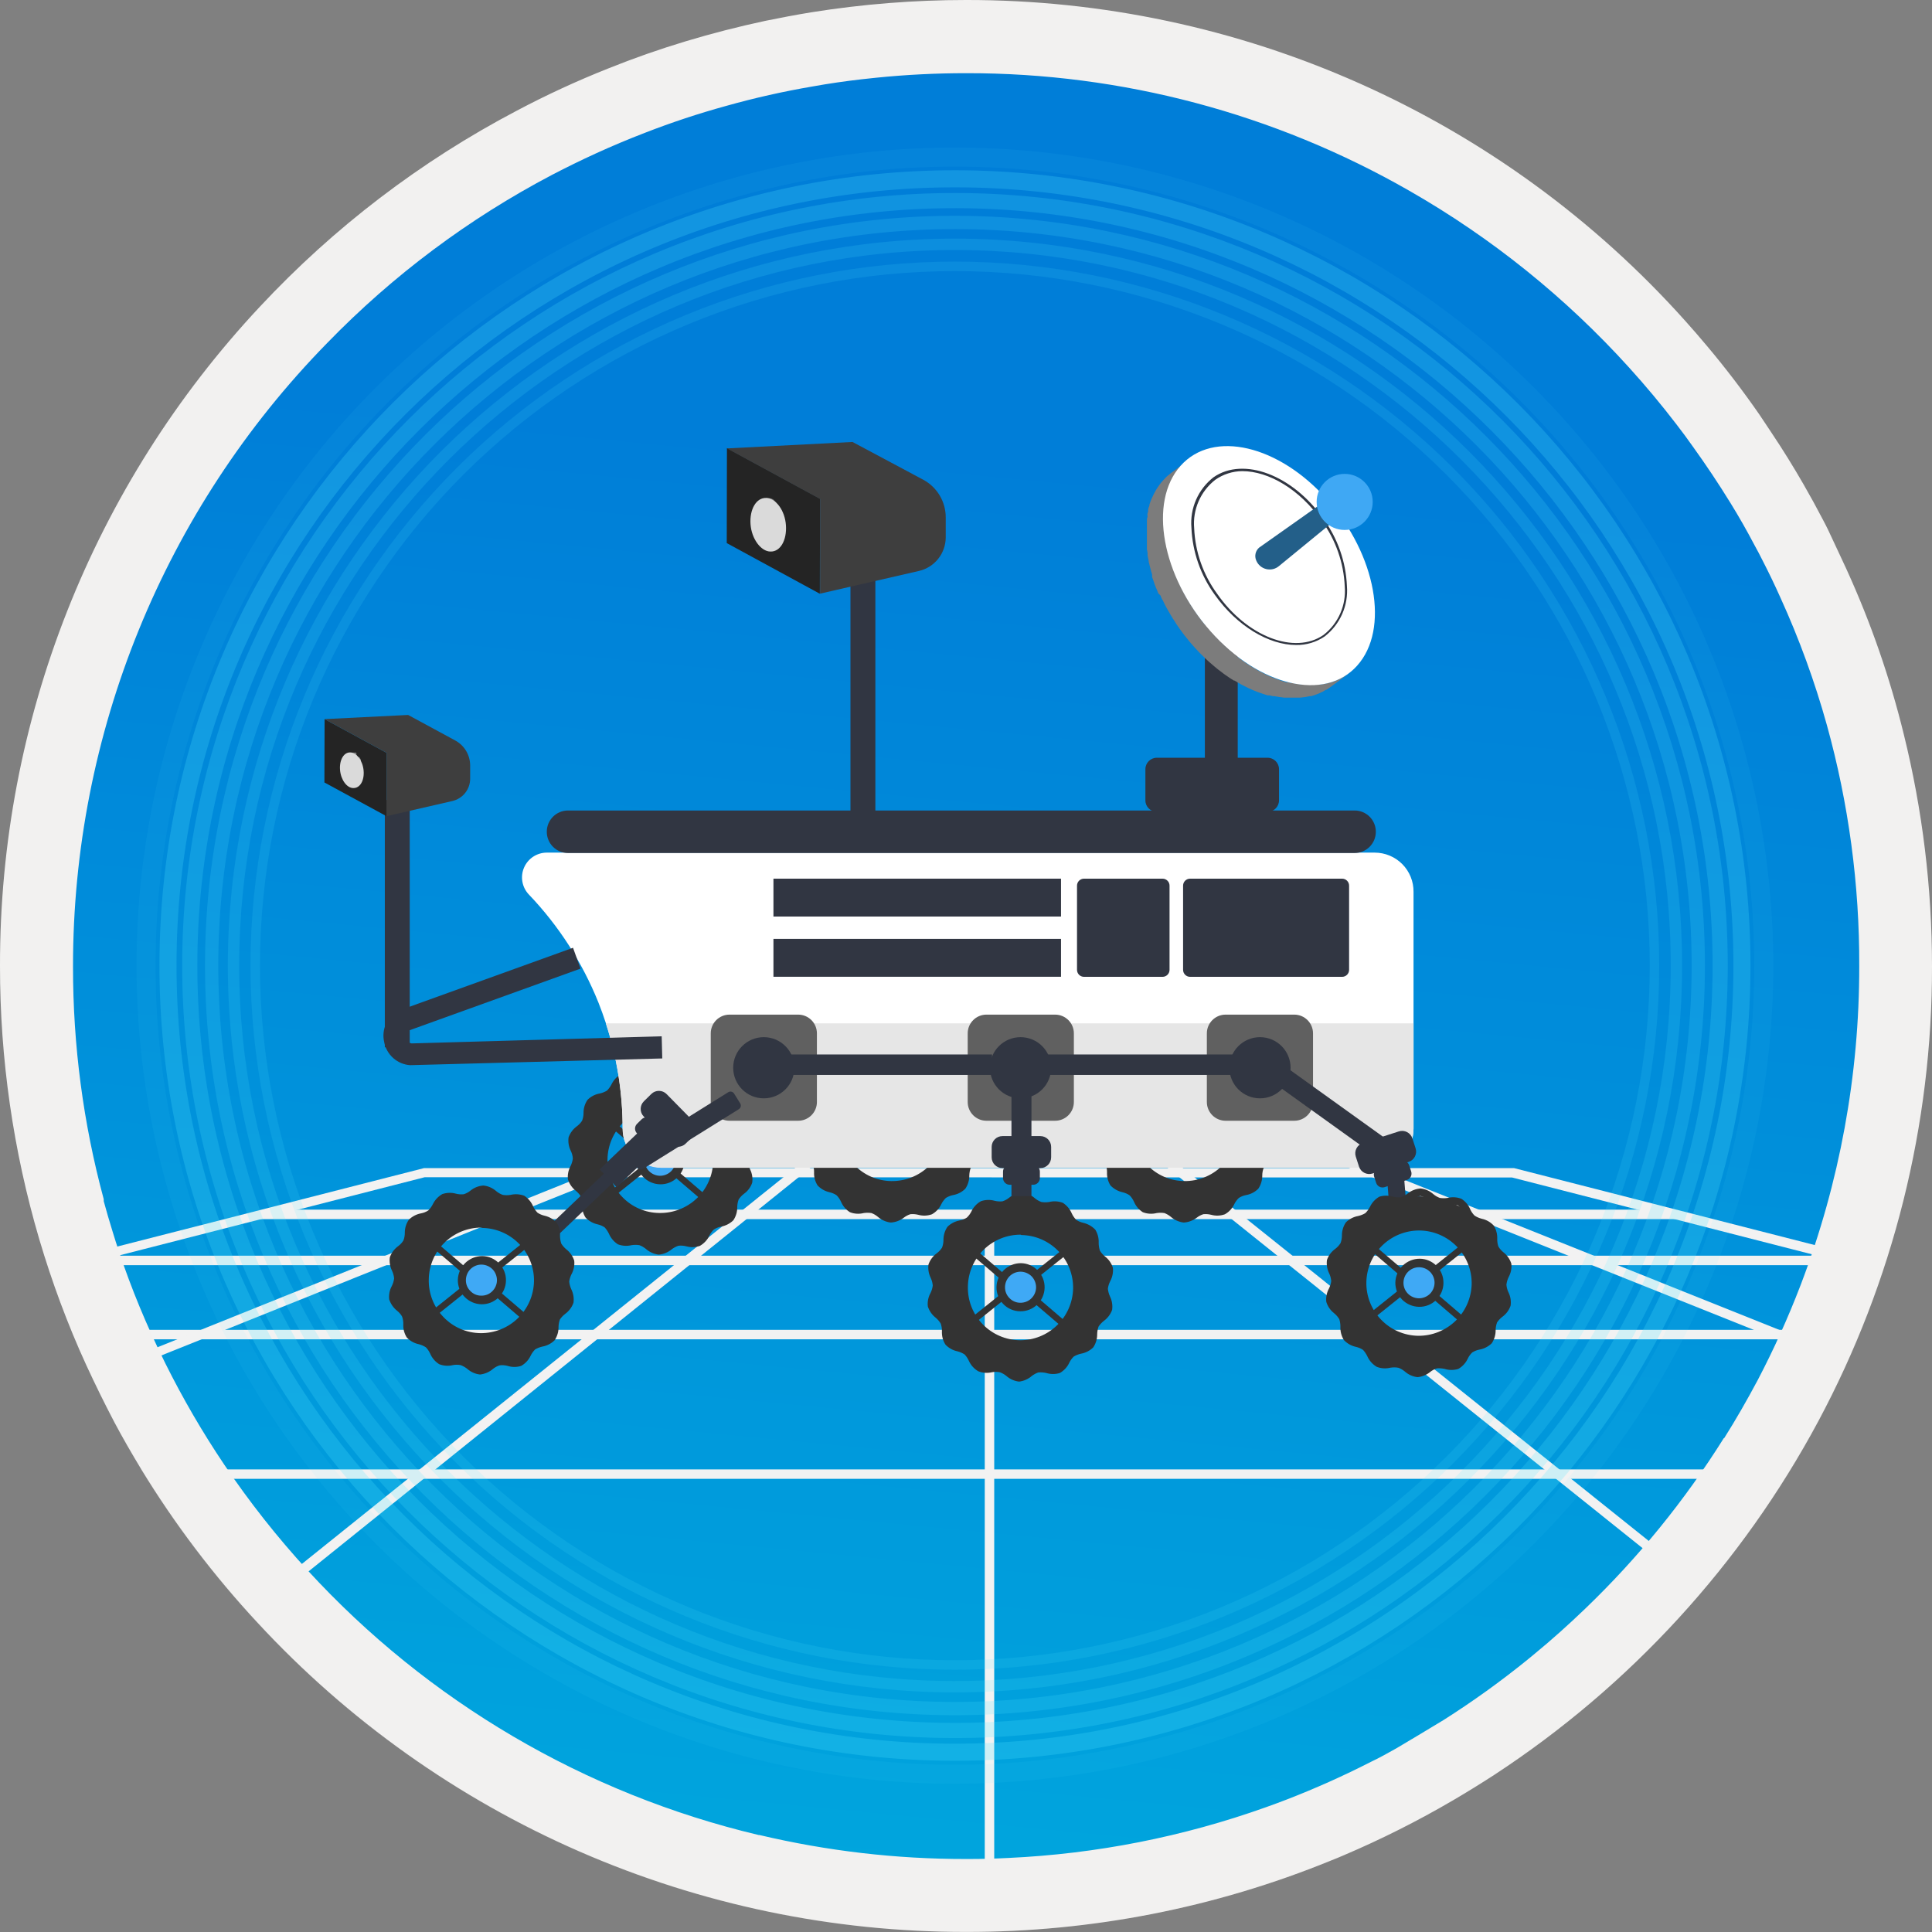 <svg width="102" height="102" viewBox="0 0 102 102" fill="none" xmlns="http://www.w3.org/2000/svg">
<rect x="0" y="0" width="102" height="102" fill="#808080" stroke="none"/>
<path opacity="0.09" d="M83.363 89.863C80.839 91.513 78.173 92.937 75.397 94.117C69.097 96.791 62.32 98.165 55.475 98.156C48.451 98.162 41.502 96.714 35.065 93.903C28.628 91.091 22.844 86.977 18.077 81.82C14.35 77.811 11.295 73.226 9.031 68.243C8.531 67.159 8.076 66.049 7.656 64.924C7.236 63.799 6.881 62.735 6.551 61.61C7.516 61.46 8.481 61.335 9.451 61.225L10.426 61.12H10.496L11.496 61.025C12.121 60.965 12.751 60.92 13.381 60.88C28.341 59.854 43.306 62.81 56.751 69.448C64.822 73.407 72.216 78.619 78.658 84.889C79.158 85.389 79.658 85.889 80.188 86.389L80.738 86.964C80.963 87.199 81.188 87.434 81.403 87.674C81.783 88.078 82.158 88.483 82.528 88.898C82.811 89.228 83.09 89.55 83.363 89.863Z" fill="white"/>
<path opacity="0.09" d="M93.529 22.875C92.529 23.084 91.529 23.264 90.529 23.414C90.349 23.444 90.169 23.469 89.989 23.489C89.774 23.524 89.554 23.554 89.334 23.579C88.074 23.739 86.8 23.851 85.513 23.914C84.658 23.959 83.793 23.979 82.928 23.979C75.905 23.988 68.957 22.543 62.52 19.735C56.084 16.927 50.299 12.817 45.529 7.663L45.359 7.478C44.493 6.539 43.659 5.567 42.859 4.564C42.724 4.394 42.589 4.219 42.459 4.064C42.114 3.619 41.779 3.169 41.459 2.709C41.139 2.25 40.739 1.685 40.394 1.16C41.194 0.995 41.999 0.845 42.814 0.71C45.518 0.278 48.252 0.06 50.99 0.06C58.153 0.051 65.237 1.554 71.779 4.472C78.32 7.389 84.171 11.656 88.949 16.991C89.344 17.431 89.734 17.881 90.114 18.336C91.084 19.49 92.004 20.695 92.864 21.935C93.089 22.22 93.314 22.545 93.529 22.875Z" fill="white"/>
<path opacity="0.09" d="M97.514 30.108C97.069 30.312 96.619 30.512 96.169 30.702C95.719 30.892 95.234 31.092 94.759 31.277L94.564 31.347L93.964 31.577C92.964 31.952 91.964 32.292 90.909 32.577C86.153 34.003 81.213 34.726 76.247 34.721C69.225 34.73 62.276 33.285 55.84 30.477C49.403 27.669 43.618 23.559 38.849 18.405C36.679 16.072 34.734 13.54 33.038 10.842C32.475 9.943 31.938 9.023 31.428 8.083L31.278 7.808L31.158 7.473C30.988 6.998 30.823 6.523 30.658 6.039C30.543 5.684 30.428 5.324 30.323 4.959C31.063 4.844 31.823 4.744 32.548 4.659C32.653 4.659 32.758 4.629 32.863 4.619L33.223 4.574L33.888 4.504L34.198 4.469H34.268L34.768 4.419C35.383 4.359 35.994 4.309 36.614 4.269C36.789 4.269 36.959 4.239 37.114 4.229C37.954 4.169 38.789 4.124 39.614 4.094C40.439 4.064 41.404 4.039 42.309 4.034C42.342 4.029 42.376 4.029 42.409 4.034C43.656 4.034 44.904 4.054 46.154 4.094C55.818 4.468 65.346 6.497 74.322 10.092C75.382 10.512 76.442 10.957 77.493 11.432C78.543 11.907 79.493 12.337 80.468 12.822L81.658 13.337C84.571 14.821 87.398 16.47 90.124 18.276C91.094 19.43 92.014 20.635 92.874 21.875C93.099 22.195 93.324 22.52 93.539 22.874C94.129 23.754 94.684 24.654 95.214 25.574C95.571 26.194 95.916 26.823 96.249 27.463C96.334 27.628 96.424 27.793 96.504 27.963C96.858 28.67 97.195 29.384 97.514 30.108Z" fill="white"/>
<path opacity="0.09" d="M70.257 98.231C64.141 100.728 57.596 102.009 50.99 102C43.967 102.009 37.019 100.564 30.582 97.756C24.145 94.948 18.36 90.837 13.591 85.684C11.27 83.189 9.206 80.466 7.431 77.556C7.616 77.556 7.806 77.521 7.991 77.511C8.176 77.501 8.336 77.481 8.491 77.471C9.091 77.426 9.691 77.391 10.296 77.366L10.881 77.341H11.006H11.826C12.641 77.311 13.461 77.301 14.281 77.301H14.882C27.712 77.389 40.355 80.385 51.86 86.064C56.232 88.205 60.414 90.713 64.361 93.562C65.108 94.102 65.841 94.655 66.561 95.222C66.651 95.287 66.742 95.352 66.826 95.427C67.217 95.727 67.607 96.036 67.992 96.351L68.167 96.491L68.237 96.546C68.857 97.049 69.47 97.564 70.077 98.091L70.257 98.231Z" fill="white"/>
<path d="M98.995 50.513C99 55.713 98.167 60.881 96.529 65.817C95.913 67.671 95.182 69.486 94.341 71.251C93.32 73.399 92.141 75.468 90.812 77.441C84.746 86.516 75.8 93.283 65.416 96.652C60.591 98.214 55.55 99.007 50.477 99.001C45.402 99.007 40.357 98.214 35.529 96.652C25.15 93.281 16.209 86.513 10.148 77.441C7.612 73.657 5.626 69.533 4.249 65.192C2.743 60.444 1.98 55.493 1.985 50.513C1.985 44.144 3.239 37.837 5.677 31.953C8.115 26.069 11.689 20.722 16.194 16.22C20.699 11.717 26.047 8.145 31.933 5.71C37.819 3.274 44.127 2.022 50.498 2.025C63.36 2.025 75.695 7.133 84.79 16.226C93.885 25.32 98.995 37.653 98.995 50.513Z" fill="url(#paint0_linear_6_7313)"/>
<path d="M79.83 62.166L98.071 66.838L98.21 66.347L79.933 61.67H79.902H22.389L5.628 65.955C6.046 67.211 6.354 68.498 6.55 69.803C7.809 72.784 9.383 75.635 11.249 78.308C17.138 86.735 25.676 93.143 35.623 96.601C36.995 96.812 38.827 98.927 39.989 99.001H42.989L58.991 99.501C58.991 102.189 62.991 101.068 62.991 98.501H38.989C28.525 95.225 17.799 86.796 11.679 78.024C9.165 74.433 7.187 70.522 5.802 66.406L22.425 62.151L79.83 62.166Z" fill="#F2F2F2"/>
<path d="M92.519 77.576H11.469V78.076H92.201L92.519 77.576Z" fill="#F2F2F2"/>
<path d="M96.779 70.393C96.805 70.333 96.825 70.268 96.844 70.208H7.641C7.671 70.373 7.76 70.543 7.79 70.708H96.609L96.779 70.393Z" fill="#F2F2F2"/>
<path d="M98.075 66.294H5.056C5.103 66.459 5.149 66.624 5.191 66.794H97.945C97.976 66.629 98.023 66.459 98.075 66.294Z" fill="#F2F2F2"/>
<path d="M88.202 63.864H13.97L13.476 64.364H89.452L88.202 63.864Z" fill="#F2F2F2"/>
<path d="M96.159 71.492C96.214 71.382 96.279 71.277 96.339 71.172L71.022 61.04L70.832 61.505L96.104 71.617C96.118 71.574 96.137 71.532 96.159 71.492Z" fill="#F2F2F2"/>
<path d="M88.659 82.645L61.716 61.075L61.406 61.465L88.294 82.995L88.659 82.645Z" fill="#F2F2F2"/>
<path d="M52.49 64.009H51.99V99.615H52.49V64.009Z" fill="#F2F2F2"/>
<path d="M16.022 83.177L43.019 61.465L42.704 61.075L15.724 82.739C15.839 82.864 15.922 83.047 16.022 83.177Z" fill="#F2F2F2"/>
<path d="M8.071 71.741L33.598 61.495L33.413 61.035L7.834 71.322L8.071 71.741Z" fill="#F2F2F2"/>
<path fill-rule="evenodd" clip-rule="evenodd" d="M100.51 38.766C99.782 35.792 98.778 32.894 97.51 30.108C97.176 29.384 96.843 28.67 96.509 27.963C96.429 27.793 96.339 27.628 96.254 27.463C95.921 26.823 95.576 26.194 95.219 25.574C94.689 24.654 94.134 23.754 93.544 22.874C93.329 22.544 93.104 22.22 92.879 21.875C92.019 20.635 91.099 19.43 90.129 18.276C89.749 17.821 89.359 17.371 88.964 16.931C84.186 11.596 78.335 7.329 71.794 4.412C65.252 1.494 58.168 -0.009 51.005 4.41737e-05C48.267 0 45.533 0.218 42.829 0.65C42.014 0.785 41.209 0.935 40.409 1.1C38.979 1.406 37.572 1.768 36.189 2.184C34.805 2.601 33.447 3.078 32.113 3.614C30.46 4.27 28.844 5.016 27.273 5.849C22.209 8.51 17.629 12.004 13.726 16.186C4.889 25.619 -0.019 38.064 5.58464e-05 50.987C-0.005 55.883 0.696 60.753 2.08 65.449C2.414 66.575 2.782 67.68 3.185 68.763C3.605 69.888 4.06 70.998 4.56 72.082C5.021 73.082 5.512 74.082 6.036 75.082C6.481 75.921 6.956 76.741 7.446 77.551C9.221 80.46 11.285 83.184 13.606 85.679C18.375 90.832 24.16 94.943 30.597 97.751C37.034 100.559 43.982 102.004 51.005 101.995C57.611 102.004 64.156 100.723 70.272 98.226C70.492 98.141 70.707 98.051 70.927 97.956C72.919 97.109 74.855 96.136 76.722 95.042C77.456 94.612 78.179 94.165 78.893 93.702C86.067 89.006 91.948 82.587 95.999 75.032C99.954 67.642 102.016 59.388 102 51.008C102 46.882 101.5 42.771 100.51 38.766V38.766ZM91.009 75.926C88.951 79.214 86.495 82.236 83.698 84.924C82.838 85.749 81.953 86.549 81.033 87.303L80.638 87.629C79.228 88.771 77.754 89.831 76.222 90.803C75.402 91.303 74.562 91.802 73.722 92.302C73.282 92.547 72.837 92.802 72.387 93.012C70.933 93.756 69.44 94.423 67.917 95.012C67.557 95.152 67.197 95.282 66.837 95.412C62.459 96.975 57.874 97.878 53.23 98.091C52.545 98.126 51.855 98.146 51.165 98.146H50.985C47.319 98.15 43.666 97.725 40.099 96.881V96.881H40.059C30.89 94.707 22.586 89.831 16.222 82.885C14.627 81.146 13.165 79.292 11.846 77.336C10.692 75.621 9.652 73.833 8.731 71.982C8.701 71.922 8.671 71.867 8.646 71.807C7.734 69.963 6.947 68.059 6.291 66.109C6.171 65.744 6.051 65.379 5.941 65.009C5.776 64.479 5.621 63.949 5.476 63.414V63.355V63.309C4.395 59.308 3.851 55.182 3.855 51.038C3.841 38.729 8.658 26.906 17.272 18.111C20.737 14.54 24.747 11.541 29.153 9.228C29.906 8.835 30.673 8.46 31.453 8.103C32.306 7.713 33.175 7.348 34.058 7.008C35.457 6.464 36.882 5.992 38.329 5.594C39.835 5.17 41.362 4.827 42.904 4.564C43.764 4.409 44.629 4.284 45.505 4.184L46.249 4.104C47.833 3.943 49.423 3.863 51.015 3.864C59.225 3.851 67.295 5.994 74.417 10.078C78.749 12.557 82.66 15.705 86.008 19.405C86.885 20.372 87.719 21.372 88.509 22.404C88.804 22.789 89.094 23.174 89.369 23.569C90.072 24.546 90.739 25.545 91.369 26.569C91.809 27.282 92.224 28.01 92.614 28.753C92.774 29.038 92.924 29.328 93.069 29.618C93.399 30.258 93.709 30.907 94.004 31.567C94.992 33.737 95.809 35.98 96.449 38.276C97.599 42.423 98.175 46.709 98.159 51.013C98.165 56.747 97.123 62.434 95.084 67.793L95.049 67.883C94.397 69.581 93.647 71.24 92.804 72.852C92.244 73.902 91.659 74.927 91.029 75.926H91.009Z" fill="#F2F1F0"/>
<g opacity="0.25">
<path opacity="0.5" d="M50.415 87.903C45.564 87.904 40.761 86.95 36.28 85.094C31.798 83.239 27.726 80.52 24.296 77.091C20.866 73.663 18.145 69.592 16.288 65.113C14.432 60.633 13.476 55.831 13.476 50.982C13.476 46.133 14.432 41.332 16.288 36.852C18.145 32.373 20.866 28.302 24.296 24.874C27.726 21.445 31.798 18.726 36.28 16.87C40.761 15.015 45.564 14.061 50.415 14.062C60.21 14.062 69.605 17.951 76.531 24.875C83.457 31.799 87.349 41.19 87.349 50.982C87.349 55.831 86.393 60.632 84.537 65.112C82.681 69.591 79.961 73.661 76.531 77.09C73.101 80.518 69.03 83.237 64.549 85.093C60.068 86.948 55.265 87.903 50.415 87.903Z" stroke="#50E6FF" stroke-width="0.5" stroke-miterlimit="10"/>
<path opacity="0.6" d="M88.506 51.041C88.543 30.012 71.52 12.936 50.484 12.899C29.448 12.862 12.366 29.88 12.329 50.908C12.292 71.937 29.315 89.013 50.351 89.05C71.387 89.087 88.47 72.07 88.506 51.041Z" stroke="#50E6FF" stroke-width="0.6" stroke-miterlimit="10"/>
<path opacity="0.7" d="M89.661 51.043C89.699 29.377 72.16 11.782 50.486 11.744C28.812 11.707 11.212 29.24 11.174 50.906C11.136 72.573 28.675 90.167 50.349 90.205C72.023 90.243 89.624 72.709 89.661 51.043Z" stroke="#50E6FF" stroke-width="0.7" stroke-miterlimit="10"/>
<path opacity="0.8" d="M90.816 51.045C90.855 28.741 72.8 10.629 50.488 10.59C28.176 10.551 10.058 28.6 10.019 50.904C9.98 73.208 28.035 91.321 50.347 91.36C72.659 91.399 90.778 73.349 90.816 51.045Z" stroke="#50E6FF" stroke-width="0.8" stroke-miterlimit="10"/>
<path opacity="0.9" d="M91.966 51.047C92.007 28.108 73.437 9.48 50.49 9.44C27.543 9.4 8.909 27.963 8.869 50.902C8.828 73.841 27.398 92.469 50.345 92.509C73.292 92.549 91.926 73.986 91.966 51.047Z" stroke="#50E6FF" stroke-width="0.9" stroke-miterlimit="10"/>
<path opacity="0.25" d="M50.415 93.672C44.807 93.673 39.253 92.569 34.072 90.424C28.891 88.279 24.183 85.134 20.217 81.17C16.252 77.206 13.106 72.499 10.96 67.32C8.814 62.14 7.71 56.589 7.711 50.983C7.71 45.376 8.814 39.825 10.96 34.645C13.106 29.465 16.252 24.759 20.217 20.795C24.183 16.831 28.891 13.686 34.072 11.541C39.253 9.396 44.807 8.292 50.415 8.293C61.74 8.294 72.602 12.792 80.61 20.798C88.618 28.803 93.118 39.661 93.119 50.983C93.118 62.304 88.618 73.162 80.61 81.167C72.602 89.173 61.74 93.671 50.415 93.672Z" stroke="#50E6FF" stroke-miterlimit="10"/>
</g>
<path d="M65.346 31.347H63.611V40.615H65.346V31.347Z" fill="#313642"/>
<path d="M34.778 66.239C34.528 66.209 34.292 66.105 34.103 65.939C34 65.854 33.883 65.786 33.758 65.739C33.62 65.717 33.48 65.717 33.343 65.739C33.104 65.796 32.853 65.781 32.623 65.694C32.412 65.559 32.247 65.364 32.148 65.134C32.09 65.012 32.014 64.899 31.923 64.799C31.809 64.724 31.682 64.669 31.548 64.639C31.305 64.585 31.084 64.46 30.913 64.279C30.782 64.07 30.717 63.826 30.728 63.579C30.729 63.441 30.709 63.302 30.668 63.169C30.596 63.056 30.507 62.955 30.403 62.87C30.205 62.715 30.059 62.504 29.983 62.265C29.958 62.021 30.007 61.776 30.123 61.56C30.186 61.435 30.227 61.299 30.243 61.16C30.233 61.019 30.195 60.882 30.133 60.755C30.024 60.535 29.985 60.288 30.018 60.045C30.104 59.808 30.259 59.603 30.463 59.456C30.57 59.376 30.661 59.278 30.733 59.166C30.782 59.036 30.808 58.899 30.808 58.761C30.805 58.513 30.878 58.27 31.018 58.066C31.193 57.89 31.418 57.773 31.663 57.731C31.797 57.701 31.925 57.651 32.043 57.581C32.14 57.484 32.221 57.373 32.283 57.251C32.392 57.025 32.566 56.837 32.783 56.711C33.019 56.634 33.273 56.634 33.508 56.711C33.645 56.735 33.786 56.735 33.923 56.711C34.048 56.67 34.165 56.608 34.268 56.526C34.464 56.366 34.705 56.27 34.958 56.251C35.209 56.279 35.444 56.384 35.633 56.551C35.736 56.636 35.852 56.702 35.978 56.746C36.113 56.773 36.253 56.773 36.388 56.746C36.629 56.69 36.882 56.707 37.113 56.796C37.323 56.928 37.487 57.122 37.583 57.351C37.639 57.475 37.717 57.589 37.813 57.686C37.928 57.761 38.055 57.817 38.188 57.851C38.431 57.902 38.652 58.026 38.823 58.206C38.953 58.417 39.017 58.663 39.008 58.911C39.004 59.048 39.025 59.185 39.068 59.316C39.138 59.43 39.228 59.532 39.333 59.615C39.53 59.771 39.676 59.981 39.753 60.22C39.778 60.464 39.729 60.709 39.613 60.925C39.55 61.05 39.51 61.186 39.493 61.325C39.504 61.465 39.539 61.602 39.598 61.73C39.708 61.949 39.748 62.197 39.713 62.44C39.633 62.678 39.479 62.885 39.273 63.03C39.166 63.112 39.073 63.212 38.998 63.325C38.951 63.453 38.925 63.588 38.923 63.724C38.928 63.973 38.856 64.217 38.718 64.424C38.539 64.598 38.313 64.715 38.068 64.759C37.934 64.784 37.807 64.835 37.693 64.909C37.592 65 37.51 65.111 37.453 65.234C37.346 65.461 37.171 65.649 36.953 65.774C36.721 65.857 36.47 65.866 36.233 65.799C36.098 65.763 35.957 65.753 35.818 65.769C35.692 65.811 35.574 65.873 35.468 65.954C35.272 66.117 35.032 66.216 34.778 66.239V66.239ZM34.778 65.784C34.933 65.75 35.078 65.682 35.203 65.584C35.352 65.469 35.522 65.384 35.703 65.334C35.896 65.305 36.093 65.313 36.283 65.359C36.432 65.399 36.589 65.399 36.738 65.359C36.867 65.267 36.968 65.143 37.033 64.999C37.119 64.826 37.238 64.672 37.383 64.544C37.545 64.436 37.727 64.359 37.918 64.319C38.072 64.293 38.217 64.227 38.338 64.129C38.411 63.993 38.448 63.839 38.443 63.684C38.449 63.488 38.491 63.295 38.568 63.115C38.664 62.949 38.792 62.803 38.943 62.685C39.074 62.595 39.179 62.472 39.248 62.33C39.253 62.175 39.218 62.022 39.148 61.885C39.066 61.705 39.019 61.512 39.008 61.315C39.025 61.117 39.08 60.923 39.168 60.745C39.243 60.613 39.281 60.462 39.278 60.31C39.217 60.164 39.119 60.036 38.993 59.94C38.844 59.819 38.72 59.669 38.628 59.5C38.56 59.317 38.526 59.122 38.528 58.926C38.537 58.77 38.504 58.614 38.433 58.476C38.316 58.372 38.172 58.303 38.018 58.276C37.838 58.225 37.669 58.142 37.518 58.031C37.375 57.898 37.26 57.738 37.178 57.561C37.118 57.416 37.022 57.288 36.898 57.191C36.749 57.153 36.592 57.153 36.443 57.191C36.25 57.226 36.051 57.226 35.858 57.191C35.676 57.134 35.506 57.042 35.358 56.921C35.241 56.812 35.095 56.737 34.938 56.706C34.813 56.706 34.668 56.801 34.513 56.906C34.364 57.021 34.194 57.108 34.013 57.161C33.82 57.189 33.623 57.179 33.433 57.131C33.282 57.091 33.124 57.091 32.973 57.131C32.846 57.223 32.746 57.347 32.683 57.491C32.594 57.663 32.473 57.817 32.328 57.946C32.168 58.055 31.988 58.132 31.798 58.171C31.643 58.197 31.496 58.263 31.373 58.361C31.299 58.499 31.263 58.654 31.268 58.811C31.266 59.005 31.225 59.197 31.148 59.376C31.05 59.542 30.921 59.688 30.768 59.805C30.638 59.897 30.535 60.021 30.468 60.165C30.464 60.318 30.498 60.469 30.568 60.605C30.651 60.786 30.697 60.981 30.703 61.18C30.689 61.377 30.636 61.569 30.548 61.745C30.474 61.88 30.435 62.031 30.433 62.185C30.495 62.33 30.595 62.456 30.723 62.55C30.872 62.673 30.996 62.824 31.088 62.995C31.156 63.177 31.19 63.37 31.188 63.564C31.18 63.72 31.21 63.874 31.278 64.014C31.397 64.116 31.54 64.186 31.693 64.219C31.874 64.268 32.044 64.351 32.193 64.464C32.334 64.597 32.449 64.754 32.533 64.929C32.59 65.076 32.687 65.205 32.813 65.299C32.962 65.338 33.119 65.338 33.268 65.299C33.46 65.264 33.656 65.264 33.848 65.299C34.031 65.355 34.201 65.446 34.348 65.569C34.469 65.678 34.618 65.753 34.778 65.784V65.784Z" fill="#333333"/>
<path d="M34.853 65.824H34.773C34.172 65.815 33.578 65.688 33.026 65.448C32.474 65.209 31.975 64.863 31.558 64.429C31.138 63.998 30.808 63.487 30.587 62.926C30.367 62.366 30.26 61.767 30.273 61.165C30.299 59.953 30.803 58.801 31.675 57.958C32.547 57.116 33.716 56.651 34.928 56.666C36.142 56.688 37.298 57.192 38.142 58.065C38.986 58.938 39.448 60.111 39.428 61.325C39.406 62.524 38.914 63.667 38.059 64.508C37.204 65.349 36.053 65.822 34.853 65.824V65.824ZM34.853 58.466C34.125 58.467 33.426 58.753 32.906 59.263C32.386 59.774 32.087 60.467 32.073 61.195C32.064 61.563 32.128 61.93 32.262 62.273C32.396 62.617 32.597 62.93 32.853 63.194C33.106 63.458 33.408 63.668 33.743 63.813C34.078 63.958 34.438 64.035 34.803 64.039C35.54 64.054 36.253 63.777 36.787 63.269C37.321 62.76 37.632 62.062 37.653 61.325C37.664 60.588 37.382 59.877 36.869 59.348C36.357 58.819 35.655 58.514 34.918 58.501L34.853 58.466Z" fill="#333333"/>
<path d="M37.611 58.826L34.734 61.121L34.947 61.387L37.823 59.091L37.611 58.826Z" fill="#333333"/>
<path d="M37.538 63.775L34.743 61.38L34.963 61.125L37.758 63.52L37.538 63.775Z" fill="#333333"/>
<path d="M34.438 61.117L31.564 63.415L31.776 63.68L34.65 61.382L34.438 61.117Z" fill="#333333"/>
<path d="M34.433 61.376L31.638 58.981L31.853 58.726L34.653 61.121L34.433 61.376Z" fill="#333333"/>
<path d="M34.853 62.3C35.431 62.3 35.898 61.832 35.898 61.255C35.898 60.678 35.431 60.21 34.853 60.21C34.276 60.21 33.808 60.678 33.808 61.255C33.808 61.832 34.276 62.3 34.853 62.3Z" fill="#3FA9F5"/>
<path d="M34.853 62.525C34.686 62.523 34.52 62.487 34.367 62.42C34.213 62.353 34.074 62.257 33.959 62.135C33.842 62.015 33.751 61.874 33.69 61.718C33.629 61.563 33.6 61.397 33.603 61.23C33.614 60.895 33.755 60.578 33.995 60.346C34.236 60.113 34.559 59.984 34.894 59.985C35.061 59.987 35.226 60.022 35.38 60.088C35.533 60.154 35.672 60.25 35.788 60.37C35.904 60.49 35.995 60.632 36.056 60.787C36.117 60.943 36.147 61.108 36.144 61.275C36.141 61.442 36.106 61.606 36.04 61.759C35.974 61.911 35.878 62.05 35.758 62.165C35.639 62.282 35.498 62.375 35.342 62.437C35.187 62.498 35.021 62.529 34.853 62.525V62.525ZM34.853 60.435C34.638 60.434 34.431 60.518 34.278 60.669C34.124 60.819 34.036 61.025 34.033 61.24C34.031 61.348 34.05 61.456 34.089 61.556C34.129 61.657 34.188 61.748 34.264 61.825C34.415 61.981 34.621 62.071 34.839 62.075C35.056 62.078 35.266 61.995 35.423 61.845C35.579 61.691 35.668 61.484 35.673 61.265C35.675 61.158 35.656 61.052 35.617 60.952C35.577 60.853 35.518 60.762 35.444 60.685C35.369 60.607 35.28 60.544 35.181 60.502C35.083 60.459 34.976 60.436 34.868 60.435H34.853Z" fill="#333333"/>
<path d="M47.029 64.544C46.777 64.515 46.541 64.41 46.349 64.244C46.248 64.158 46.133 64.09 46.009 64.044C45.872 64.022 45.732 64.022 45.594 64.044C45.355 64.104 45.104 64.089 44.874 63.999C44.661 63.867 44.495 63.671 44.399 63.439C44.342 63.316 44.264 63.202 44.169 63.104C44.055 63.029 43.928 62.975 43.794 62.944C43.553 62.89 43.333 62.765 43.164 62.585C43.031 62.376 42.966 62.132 42.979 61.885C42.982 61.747 42.96 61.61 42.914 61.48C42.846 61.364 42.758 61.261 42.654 61.175C42.452 61.024 42.305 60.812 42.234 60.57C42.207 60.327 42.254 60.081 42.369 59.865C42.434 59.74 42.476 59.605 42.494 59.465C42.479 59.325 42.442 59.189 42.384 59.06C42.276 58.841 42.236 58.593 42.269 58.351C42.353 58.116 42.507 57.912 42.709 57.766C42.815 57.682 42.908 57.583 42.984 57.471C43.031 57.341 43.056 57.204 43.059 57.066C43.057 56.818 43.13 56.576 43.269 56.371C43.444 56.195 43.669 56.078 43.914 56.036C44.048 56.005 44.176 55.955 44.294 55.886C44.391 55.791 44.472 55.682 44.534 55.561C44.641 55.333 44.816 55.142 45.034 55.016C45.27 54.944 45.523 54.944 45.759 55.016C45.893 55.047 46.032 55.057 46.169 55.046C46.295 55.003 46.414 54.938 46.519 54.856C46.714 54.696 46.953 54.6 47.204 54.581C47.456 54.609 47.694 54.714 47.884 54.882C47.985 54.968 48.1 55.035 48.224 55.081C48.361 55.105 48.502 55.105 48.639 55.081C48.879 55.025 49.13 55.043 49.359 55.131C49.572 55.262 49.738 55.456 49.834 55.686C49.889 55.811 49.967 55.925 50.064 56.021C50.178 56.096 50.303 56.151 50.434 56.186C50.678 56.235 50.9 56.359 51.069 56.541C51.203 56.751 51.268 56.997 51.254 57.246C51.252 57.384 51.274 57.521 51.319 57.651C51.39 57.765 51.478 57.868 51.579 57.956C51.78 58.106 51.927 58.316 51.999 58.556C52.029 58.799 51.981 59.045 51.864 59.26C51.8 59.386 51.758 59.521 51.739 59.66C51.754 59.8 51.791 59.937 51.849 60.065C51.957 60.285 51.997 60.532 51.964 60.775C51.88 61.011 51.727 61.217 51.524 61.365C51.417 61.447 51.324 61.547 51.249 61.66C51.202 61.788 51.177 61.923 51.174 62.06C51.177 62.309 51.104 62.553 50.964 62.76C50.788 62.934 50.563 63.051 50.319 63.094C50.184 63.121 50.056 63.172 49.939 63.244C49.841 63.338 49.76 63.448 49.699 63.569C49.594 63.798 49.419 63.987 49.199 64.109C48.966 64.192 48.713 64.201 48.474 64.134C48.34 64.101 48.202 64.091 48.064 64.104C47.937 64.144 47.818 64.207 47.714 64.289C47.516 64.44 47.278 64.529 47.029 64.544ZM47.029 64.094C47.186 64.059 47.333 63.989 47.459 63.889C47.609 63.775 47.778 63.691 47.959 63.639C48.153 63.604 48.351 63.604 48.544 63.639C48.694 63.676 48.85 63.676 48.999 63.639C49.126 63.544 49.228 63.419 49.294 63.274C49.38 63.102 49.499 62.947 49.644 62.819C49.806 62.71 49.988 62.634 50.179 62.595C50.334 62.57 50.479 62.505 50.599 62.405C50.672 62.268 50.709 62.115 50.704 61.96C50.708 61.763 50.751 61.57 50.829 61.39C50.926 61.224 51.053 61.079 51.204 60.96C51.334 60.87 51.437 60.748 51.504 60.605C51.51 60.451 51.478 60.298 51.409 60.16C51.325 59.981 51.278 59.788 51.269 59.59C51.285 59.392 51.338 59.199 51.424 59.02C51.502 58.889 51.542 58.738 51.539 58.586C51.476 58.439 51.376 58.312 51.249 58.216C51.103 58.093 50.981 57.944 50.889 57.776C50.817 57.594 50.782 57.401 50.784 57.206C50.793 57.051 50.762 56.896 50.694 56.756C50.576 56.653 50.433 56.582 50.279 56.551C50.09 56.503 49.913 56.419 49.754 56.306C49.614 56.174 49.501 56.016 49.419 55.841C49.359 55.695 49.263 55.566 49.139 55.466C48.99 55.428 48.833 55.428 48.684 55.466C48.491 55.504 48.292 55.504 48.099 55.466C47.917 55.409 47.747 55.317 47.599 55.196C47.48 55.089 47.336 55.015 47.179 54.981C47.049 54.981 46.904 55.076 46.749 55.181C46.6 55.297 46.43 55.383 46.249 55.436C46.054 55.464 45.855 55.454 45.664 55.406C45.515 55.366 45.358 55.366 45.209 55.406C45.081 55.498 44.979 55.622 44.914 55.766C44.828 55.939 44.709 56.093 44.564 56.221C44.401 56.33 44.22 56.408 44.029 56.451C43.876 56.476 43.731 56.54 43.609 56.636C43.536 56.774 43.5 56.929 43.504 57.086C43.499 57.281 43.457 57.472 43.379 57.651C43.283 57.817 43.156 57.963 43.004 58.081C42.874 58.172 42.771 58.296 42.704 58.441C42.695 58.593 42.728 58.745 42.799 58.88C42.883 59.061 42.931 59.256 42.939 59.455C42.923 59.652 42.87 59.843 42.784 60.02C42.708 60.154 42.669 60.306 42.669 60.46C42.729 60.607 42.83 60.733 42.959 60.825C43.106 60.949 43.229 61.1 43.319 61.27C43.391 61.451 43.426 61.645 43.424 61.84C43.416 61.995 43.447 62.15 43.514 62.29C43.631 62.394 43.775 62.465 43.929 62.495C44.109 62.546 44.278 62.629 44.429 62.739C44.57 62.871 44.683 63.029 44.764 63.204C44.824 63.35 44.92 63.477 45.044 63.574C45.193 63.615 45.35 63.615 45.499 63.574C45.692 63.537 45.891 63.537 46.084 63.574C46.267 63.63 46.437 63.722 46.584 63.844C46.706 63.965 46.858 64.052 47.024 64.094H47.029Z" fill="#333333"/>
<path d="M47.104 64.139H47.024C46.423 64.131 45.829 64.004 45.277 63.764C44.725 63.525 44.226 63.178 43.809 62.745C43.389 62.313 43.058 61.802 42.836 61.242C42.615 60.682 42.507 60.083 42.519 59.48C42.548 58.269 43.053 57.117 43.926 56.275C44.798 55.433 45.967 54.968 47.179 54.981C48.393 55.006 49.547 55.51 50.39 56.383C51.233 57.256 51.697 58.427 51.679 59.64C51.656 60.839 51.164 61.981 50.309 62.822C49.454 63.663 48.303 64.135 47.104 64.139V64.139ZM47.104 56.781C46.376 56.782 45.678 57.069 45.159 57.579C44.64 58.089 44.342 58.783 44.329 59.51C44.319 59.879 44.382 60.246 44.516 60.589C44.65 60.933 44.852 61.246 45.109 61.51C45.362 61.773 45.664 61.983 45.999 62.129C46.334 62.274 46.694 62.35 47.059 62.355C47.795 62.365 48.506 62.084 49.035 61.573C49.565 61.061 49.87 60.361 49.884 59.625C49.895 58.889 49.614 58.179 49.102 57.65C48.591 57.121 47.89 56.816 47.154 56.801L47.104 56.781Z" fill="#333333"/>
<path d="M49.863 57.129L46.987 59.424L47.199 59.69L50.075 57.395L49.863 57.129Z" fill="#333333"/>
<path d="M49.79 62.08L46.995 59.685L47.21 59.43L50.01 61.825L49.79 62.08Z" fill="#333333"/>
<path d="M46.691 59.421L43.816 61.719L44.029 61.985L46.903 59.686L46.691 59.421Z" fill="#333333"/>
<path d="M46.679 59.681L43.884 57.291L44.104 57.031L46.899 59.426L46.679 59.681Z" fill="#333333"/>
<path d="M47.105 60.606C47.682 60.606 48.149 60.138 48.149 59.561C48.149 58.983 47.682 58.516 47.105 58.516C46.527 58.516 46.059 58.983 46.059 59.561C46.059 60.138 46.527 60.606 47.105 60.606Z" fill="#F79A4D"/>
<path d="M47.105 60.826C46.938 60.823 46.773 60.788 46.62 60.721C46.467 60.654 46.329 60.557 46.215 60.436C46.098 60.316 46.006 60.175 45.944 60.019C45.882 59.864 45.852 59.698 45.855 59.531C45.866 59.196 46.008 58.878 46.25 58.646C46.492 58.413 46.814 58.284 47.15 58.286C47.316 58.287 47.481 58.322 47.634 58.388C47.786 58.454 47.925 58.55 48.039 58.671C48.275 58.913 48.404 59.238 48.4 59.576C48.392 59.914 48.252 60.235 48.01 60.471C47.89 60.587 47.748 60.678 47.593 60.739C47.437 60.8 47.271 60.829 47.105 60.826V60.826ZM47.105 58.736C46.89 58.736 46.684 58.82 46.532 58.971C46.379 59.121 46.292 59.326 46.289 59.541C46.287 59.649 46.306 59.756 46.345 59.857C46.385 59.957 46.444 60.049 46.52 60.126C46.671 60.281 46.877 60.371 47.094 60.376C47.202 60.377 47.308 60.358 47.407 60.318C47.507 60.279 47.598 60.22 47.675 60.146C47.753 60.071 47.816 59.981 47.859 59.881C47.902 59.782 47.924 59.674 47.925 59.566C47.928 59.458 47.909 59.352 47.869 59.252C47.83 59.152 47.77 59.062 47.694 58.986C47.62 58.907 47.531 58.845 47.433 58.802C47.334 58.759 47.227 58.736 47.12 58.736H47.105Z" fill="#333333"/>
<path d="M62.491 64.544C62.241 64.513 62.006 64.409 61.816 64.244C61.714 64.159 61.599 64.091 61.476 64.044C61.338 64.022 61.198 64.022 61.061 64.044C60.82 64.104 60.567 64.088 60.336 63.999C60.126 63.865 59.962 63.67 59.866 63.439C59.808 63.316 59.731 63.202 59.636 63.104C59.521 63.029 59.394 62.975 59.261 62.944C59.018 62.889 58.798 62.764 58.626 62.585C58.496 62.375 58.433 62.131 58.446 61.885C58.446 61.747 58.424 61.61 58.381 61.48C58.312 61.364 58.224 61.261 58.121 61.175C57.919 61.024 57.771 60.812 57.701 60.57C57.671 60.327 57.719 60.081 57.836 59.865C57.9 59.74 57.943 59.605 57.961 59.465C57.946 59.325 57.908 59.189 57.851 59.06C57.742 58.841 57.702 58.593 57.736 58.351C57.82 58.116 57.973 57.912 58.176 57.766C58.282 57.682 58.375 57.583 58.451 57.471C58.498 57.341 58.523 57.204 58.526 57.066C58.524 56.819 58.596 56.578 58.731 56.371C58.908 56.196 59.135 56.079 59.381 56.036C59.514 56.005 59.642 55.955 59.761 55.886C59.858 55.791 59.938 55.682 60.001 55.561C60.104 55.331 60.28 55.139 60.501 55.016C60.737 54.944 60.989 54.944 61.226 55.016C61.36 55.047 61.498 55.057 61.636 55.046C61.761 55.002 61.88 54.938 61.986 54.856C62.18 54.696 62.419 54.6 62.671 54.581C62.923 54.61 63.16 54.714 63.351 54.882C63.452 54.968 63.566 55.035 63.691 55.081C63.828 55.105 63.968 55.105 64.106 55.081C64.345 55.025 64.596 55.043 64.826 55.131C65.037 55.263 65.203 55.457 65.301 55.686C65.356 55.811 65.434 55.925 65.531 56.021C65.644 56.096 65.769 56.152 65.901 56.186C66.144 56.235 66.366 56.359 66.536 56.541C66.67 56.751 66.734 56.997 66.721 57.246C66.718 57.384 66.74 57.521 66.786 57.651C66.857 57.765 66.944 57.868 67.046 57.956C67.245 58.107 67.392 58.317 67.466 58.556C67.494 58.799 67.445 59.046 67.326 59.26C67.263 59.386 67.222 59.521 67.206 59.66C67.218 59.801 67.255 59.938 67.316 60.065C67.423 60.285 67.463 60.532 67.431 60.775C67.347 61.011 67.193 61.217 66.991 61.365C66.882 61.446 66.789 61.546 66.716 61.66C66.666 61.787 66.641 61.923 66.641 62.06C66.644 62.309 66.57 62.553 66.431 62.76C66.255 62.934 66.03 63.051 65.786 63.094C65.651 63.12 65.522 63.171 65.406 63.244C65.308 63.338 65.227 63.448 65.166 63.569C65.06 63.798 64.885 63.987 64.666 64.109C64.432 64.192 64.179 64.201 63.941 64.134C63.807 64.101 63.668 64.091 63.531 64.104C63.404 64.144 63.285 64.207 63.181 64.289C62.981 64.441 62.741 64.53 62.491 64.544ZM62.491 64.094C62.647 64.058 62.794 63.988 62.921 63.889C63.07 63.775 63.24 63.691 63.421 63.639C63.614 63.604 63.812 63.604 64.006 63.639C64.155 63.676 64.311 63.676 64.461 63.639C64.588 63.544 64.689 63.419 64.756 63.274C64.842 63.102 64.961 62.947 65.106 62.819C65.266 62.71 65.446 62.634 65.636 62.595C65.792 62.571 65.939 62.506 66.061 62.405C66.134 62.268 66.17 62.115 66.166 61.96C66.17 61.764 66.211 61.571 66.286 61.39C66.385 61.224 66.514 61.078 66.666 60.96C66.795 60.87 66.899 60.748 66.966 60.605C66.973 60.45 66.938 60.297 66.866 60.16C66.786 59.98 66.74 59.787 66.731 59.59C66.747 59.392 66.799 59.199 66.886 59.02C66.962 58.888 67.001 58.738 67.001 58.586C66.938 58.439 66.838 58.312 66.711 58.216C66.564 58.093 66.442 57.944 66.351 57.776C66.279 57.594 66.243 57.401 66.246 57.206C66.255 57.051 66.224 56.896 66.156 56.756C66.038 56.653 65.895 56.582 65.741 56.551C65.552 56.504 65.374 56.42 65.216 56.306C65.076 56.174 64.962 56.016 64.881 55.841C64.82 55.695 64.724 55.566 64.601 55.466C64.45 55.428 64.292 55.428 64.141 55.466C63.949 55.504 63.752 55.504 63.561 55.466C63.378 55.41 63.208 55.318 63.061 55.196C62.941 55.09 62.797 55.016 62.641 54.981C62.511 54.981 62.366 55.076 62.211 55.181C62.062 55.297 61.892 55.383 61.711 55.436C61.516 55.464 61.317 55.454 61.126 55.406C60.977 55.366 60.82 55.366 60.671 55.406C60.542 55.498 60.44 55.622 60.376 55.766C60.289 55.939 60.171 56.093 60.026 56.221C59.863 56.33 59.682 56.408 59.491 56.451C59.337 56.476 59.193 56.54 59.071 56.636C58.997 56.774 58.961 56.929 58.966 57.086C58.959 57.28 58.917 57.472 58.841 57.651C58.744 57.817 58.617 57.963 58.466 58.081C58.326 58.206 58.191 58.321 58.166 58.441C58.157 58.593 58.19 58.745 58.261 58.88C58.342 59.062 58.39 59.257 58.401 59.455C58.385 59.652 58.331 59.844 58.241 60.02C58.166 60.154 58.128 60.306 58.131 60.46C58.191 60.605 58.289 60.732 58.416 60.825C58.566 60.947 58.691 61.098 58.781 61.27C58.852 61.451 58.888 61.645 58.886 61.84C58.875 61.995 58.906 62.151 58.976 62.29C59.093 62.394 59.236 62.465 59.391 62.495C59.579 62.544 59.757 62.627 59.916 62.739C60.056 62.871 60.17 63.029 60.251 63.204C60.311 63.35 60.407 63.477 60.531 63.574C60.68 63.615 60.837 63.615 60.986 63.574C61.179 63.537 61.377 63.537 61.571 63.574C61.754 63.63 61.924 63.722 62.071 63.844C62.185 63.962 62.328 64.048 62.486 64.094H62.491Z" fill="#333333"/>
<path d="M62.566 64.139H62.486C61.883 64.131 61.289 64.003 60.736 63.764C60.184 63.525 59.684 63.178 59.266 62.745C58.847 62.312 58.517 61.801 58.297 61.241C58.076 60.681 57.969 60.082 57.981 59.48C58.01 58.269 58.515 57.117 59.387 56.275C60.259 55.433 61.428 54.968 62.641 54.981C63.854 55.006 65.008 55.51 65.852 56.383C66.695 57.256 67.158 58.427 67.141 59.64C67.117 60.839 66.625 61.981 65.77 62.822C64.915 63.663 63.765 64.135 62.566 64.139V64.139ZM62.566 56.781C61.838 56.782 61.14 57.069 60.621 57.579C60.102 58.089 59.804 58.783 59.791 59.51C59.78 59.879 59.844 60.246 59.978 60.589C60.112 60.933 60.313 61.246 60.571 61.51C60.823 61.773 61.126 61.983 61.461 62.129C61.795 62.274 62.156 62.35 62.521 62.355C63.257 62.364 63.966 62.083 64.495 61.571C65.024 61.06 65.33 60.361 65.346 59.625C65.356 58.889 65.075 58.179 64.564 57.65C64.052 57.121 63.352 56.816 62.616 56.801L62.566 56.781Z" fill="#333333"/>
<path d="M65.322 57.129L62.445 59.424L62.658 59.69L65.534 57.394L65.322 57.129Z" fill="#333333"/>
<path d="M65.251 62.08L62.451 59.685L62.671 59.43L65.471 61.825L65.251 62.08Z" fill="#333333"/>
<path d="M62.149 59.423L59.275 61.721L59.488 61.987L62.362 59.688L62.149 59.423Z" fill="#333333"/>
<path d="M62.141 59.681L59.346 57.291L59.566 57.031L62.361 59.426L62.141 59.681Z" fill="#333333"/>
<path d="M62.561 60.606C63.138 60.606 63.606 60.138 63.606 59.561C63.606 58.983 63.138 58.516 62.561 58.516C61.984 58.516 61.516 58.983 61.516 59.561C61.516 60.138 61.984 60.606 62.561 60.606Z" fill="#F79A4D"/>
<path d="M62.561 60.826C62.394 60.823 62.23 60.788 62.077 60.721C61.924 60.654 61.786 60.557 61.671 60.436C61.553 60.317 61.461 60.175 61.399 60.02C61.337 59.864 61.307 59.698 61.311 59.531C61.323 59.196 61.465 58.878 61.706 58.646C61.948 58.413 62.271 58.284 62.606 58.286C62.773 58.287 62.937 58.322 63.09 58.388C63.243 58.454 63.381 58.55 63.496 58.671C63.731 58.913 63.861 59.238 63.856 59.576C63.848 59.914 63.708 60.235 63.466 60.471C63.346 60.587 63.204 60.678 63.049 60.739C62.894 60.8 62.728 60.829 62.561 60.826V60.826ZM62.561 58.736C62.347 58.737 62.141 58.822 61.988 58.972C61.835 59.122 61.746 59.326 61.741 59.541C61.74 59.758 61.822 59.968 61.971 60.126C62.125 60.281 62.333 60.37 62.551 60.376C62.658 60.377 62.764 60.358 62.864 60.318C62.964 60.279 63.054 60.22 63.131 60.146C63.21 60.071 63.273 59.981 63.316 59.881C63.359 59.782 63.381 59.674 63.381 59.566C63.384 59.458 63.365 59.352 63.326 59.252C63.286 59.152 63.227 59.062 63.151 58.986C63.077 58.907 62.988 58.845 62.889 58.802C62.79 58.759 62.684 58.736 62.576 58.736H62.561Z" fill="#333333"/>
<path d="M74.627 47.083V59.58C74.628 59.85 74.575 60.117 74.473 60.366C74.37 60.615 74.219 60.842 74.029 61.033C73.838 61.224 73.612 61.375 73.363 61.478C73.114 61.582 72.847 61.635 72.577 61.635H34.928C34.659 61.636 34.392 61.583 34.143 61.48C33.895 61.377 33.669 61.226 33.478 61.035C33.286 60.845 33.134 60.618 33.03 60.368C32.926 60.119 32.873 59.851 32.873 59.58C32.873 57.687 32.573 55.806 31.983 54.007C31.863 53.64 31.733 53.28 31.593 52.927C30.743 50.812 29.498 48.877 27.923 47.228C27.746 47.043 27.627 46.81 27.581 46.558C27.535 46.306 27.564 46.045 27.665 45.81C27.766 45.574 27.933 45.373 28.147 45.231C28.361 45.09 28.611 45.014 28.868 45.014H72.577C72.848 45.014 73.116 45.068 73.366 45.172C73.616 45.276 73.843 45.429 74.034 45.621C74.225 45.814 74.375 46.042 74.477 46.293C74.579 46.544 74.63 46.813 74.627 47.083V47.083Z" fill="white"/>
<path d="M74.627 54.027V59.6C74.628 59.87 74.575 60.137 74.473 60.386C74.37 60.635 74.219 60.862 74.029 61.053C73.838 61.244 73.612 61.395 73.363 61.498C73.114 61.602 72.847 61.655 72.577 61.655H34.928C34.659 61.656 34.392 61.603 34.143 61.5C33.895 61.397 33.668 61.246 33.478 61.055C33.286 60.865 33.134 60.638 33.03 60.388C32.926 60.139 32.873 59.871 32.873 59.6C32.873 57.707 32.573 55.826 31.983 54.027H74.627Z" fill="#E6E6E6"/>
<path d="M53.805 72.942C53.554 72.915 53.318 72.81 53.13 72.642C53.027 72.558 52.91 72.492 52.785 72.447C52.648 72.42 52.507 72.42 52.37 72.447C52.13 72.503 51.879 72.486 51.65 72.397C51.429 72.269 51.254 72.075 51.15 71.842C51.093 71.719 51.018 71.606 50.925 71.507C50.809 71.433 50.683 71.378 50.55 71.343C50.306 71.293 50.084 71.169 49.915 70.988C49.781 70.778 49.716 70.531 49.73 70.283C49.732 70.145 49.71 70.008 49.665 69.878C49.596 69.763 49.508 69.66 49.405 69.573C49.207 69.42 49.061 69.211 48.985 68.973C48.957 68.729 49.006 68.483 49.125 68.268C49.188 68.143 49.228 68.008 49.245 67.868C49.233 67.728 49.196 67.591 49.135 67.463C49.027 67.243 48.987 66.996 49.02 66.754C49.104 66.517 49.257 66.312 49.46 66.164C49.568 66.083 49.662 65.983 49.735 65.869C49.785 65.741 49.81 65.606 49.81 65.469C49.807 65.22 49.88 64.976 50.02 64.769C50.196 64.595 50.421 64.478 50.665 64.434C50.8 64.409 50.929 64.358 51.045 64.284C51.143 64.19 51.224 64.081 51.285 63.959C51.392 63.732 51.566 63.543 51.785 63.419C52.018 63.337 52.271 63.328 52.51 63.395C52.644 63.428 52.782 63.438 52.92 63.425C53.047 63.385 53.166 63.322 53.27 63.239C53.466 63.078 53.707 62.98 53.96 62.96C54.21 62.99 54.445 63.095 54.635 63.26C54.737 63.346 54.854 63.413 54.98 63.459C55.116 63.481 55.254 63.481 55.39 63.459C55.63 63.4 55.884 63.415 56.115 63.504C56.324 63.64 56.488 63.835 56.585 64.064C56.642 64.188 56.72 64.301 56.815 64.399C56.929 64.475 57.056 64.529 57.19 64.559C57.432 64.614 57.653 64.74 57.825 64.919C57.955 65.129 58.017 65.373 58.005 65.619C58.005 65.758 58.027 65.896 58.07 66.029C58.14 66.142 58.228 66.243 58.33 66.329C58.532 66.481 58.681 66.692 58.755 66.934C58.78 67.177 58.731 67.423 58.615 67.638C58.55 67.763 58.508 67.899 58.49 68.038C58.505 68.178 58.542 68.315 58.6 68.443C58.708 68.663 58.748 68.91 58.715 69.153C58.631 69.388 58.477 69.592 58.275 69.738C58.169 69.822 58.076 69.921 58 70.033C57.953 70.163 57.928 70.3 57.925 70.438C57.929 70.685 57.857 70.927 57.72 71.133C57.543 71.308 57.316 71.425 57.07 71.468C56.936 71.498 56.808 71.549 56.69 71.618C56.593 71.711 56.514 71.821 56.455 71.942C56.349 72.172 56.174 72.362 55.955 72.487C55.72 72.56 55.469 72.56 55.235 72.487C55.099 72.457 54.959 72.447 54.82 72.457C54.694 72.501 54.575 72.565 54.47 72.647C54.282 72.809 54.051 72.912 53.805 72.942V72.942ZM53.805 72.492C53.962 72.46 54.109 72.391 54.235 72.292C54.384 72.177 54.554 72.09 54.735 72.037C54.928 72.01 55.125 72.02 55.315 72.067C55.464 72.107 55.621 72.107 55.77 72.067C55.898 71.976 56 71.851 56.065 71.707C56.151 71.535 56.27 71.38 56.415 71.252C56.578 71.144 56.759 71.066 56.95 71.023C57.103 70.998 57.248 70.934 57.37 70.838C57.443 70.699 57.479 70.544 57.475 70.388C57.481 70.193 57.524 70.002 57.6 69.823C57.696 69.657 57.824 69.511 57.975 69.393C58.106 69.302 58.211 69.177 58.28 69.033C58.284 68.88 58.25 68.729 58.18 68.593C58.098 68.412 58.051 68.217 58.04 68.018C58.058 67.822 58.112 67.63 58.2 67.454C58.275 67.319 58.313 67.167 58.31 67.014C58.25 66.868 58.151 66.742 58.025 66.649C57.874 66.527 57.75 66.375 57.66 66.204C57.588 66.022 57.553 65.829 57.555 65.634C57.566 65.479 57.535 65.323 57.465 65.184C57.348 65.079 57.204 65.009 57.05 64.979C56.861 64.932 56.683 64.849 56.525 64.734C56.384 64.602 56.271 64.444 56.19 64.269C56.132 64.123 56.035 63.995 55.91 63.899C55.761 63.858 55.604 63.858 55.455 63.899C55.261 63.934 55.063 63.934 54.87 63.899C54.689 63.84 54.519 63.748 54.37 63.629C54.252 63.52 54.107 63.446 53.95 63.414C53.82 63.389 53.68 63.51 53.52 63.614C53.37 63.728 53.201 63.813 53.02 63.864C52.825 63.894 52.627 63.885 52.435 63.839C52.285 63.803 52.129 63.803 51.98 63.839C51.853 63.933 51.753 64.059 51.69 64.204C51.601 64.376 51.48 64.531 51.335 64.659C51.175 64.769 50.995 64.845 50.805 64.884C50.649 64.909 50.503 64.975 50.38 65.074C50.306 65.211 50.27 65.364 50.275 65.519C50.271 65.715 50.23 65.908 50.155 66.089C50.057 66.255 49.928 66.401 49.775 66.519C49.645 66.609 49.542 66.731 49.475 66.874C49.468 67.028 49.502 67.182 49.575 67.319C49.655 67.498 49.701 67.692 49.71 67.888C49.694 68.086 49.642 68.28 49.555 68.458C49.479 68.591 49.439 68.741 49.44 68.893C49.503 69.04 49.603 69.167 49.73 69.263C49.876 69.386 49.998 69.535 50.09 69.703C50.162 69.884 50.197 70.078 50.195 70.273C50.186 70.43 50.217 70.586 50.285 70.728C50.405 70.828 50.547 70.896 50.7 70.928C50.889 70.975 51.067 71.058 51.225 71.173C51.366 71.306 51.48 71.466 51.56 71.642C51.621 71.787 51.718 71.914 51.84 72.012C51.991 72.05 52.149 72.05 52.3 72.012C52.491 71.975 52.688 71.975 52.88 72.012C53.063 72.069 53.232 72.161 53.38 72.282C53.498 72.389 53.644 72.461 53.8 72.492H53.805Z" fill="#333333"/>
<path d="M53.88 72.542H53.8C53.198 72.532 52.604 72.403 52.053 72.163C51.501 71.923 51.002 71.576 50.585 71.142C50.165 70.711 49.835 70.201 49.614 69.642C49.392 69.082 49.284 68.485 49.295 67.883C49.322 66.671 49.827 65.519 50.7 64.676C51.572 63.834 52.742 63.37 53.955 63.384C55.169 63.407 56.325 63.91 57.169 64.783C58.012 65.657 58.475 66.829 58.455 68.043C58.433 69.242 57.941 70.385 57.086 71.226C56.23 72.067 55.08 72.54 53.88 72.542V72.542ZM53.88 65.184C53.151 65.184 52.452 65.47 51.931 65.98C51.412 66.491 51.113 67.185 51.1 67.913C51.09 68.282 51.154 68.648 51.288 68.992C51.422 69.335 51.623 69.648 51.88 69.913C52.393 70.441 53.094 70.745 53.83 70.758C54.565 70.766 55.274 70.484 55.803 69.973C56.332 69.462 56.638 68.763 56.655 68.028C56.661 67.663 56.596 67.301 56.462 66.962C56.329 66.622 56.129 66.312 55.876 66.05C55.622 65.788 55.319 65.578 54.985 65.433C54.65 65.287 54.29 65.21 53.925 65.204L53.88 65.184Z" fill="#333333"/>
<path d="M56.642 65.534L53.766 67.829L53.978 68.095L56.854 65.799L56.642 65.534Z" fill="#333333"/>
<path d="M56.565 70.478L53.77 68.088L53.99 67.828L56.785 70.223L56.565 70.478Z" fill="#333333"/>
<path d="M53.464 67.821L50.59 70.119L50.802 70.385L53.676 68.086L53.464 67.821Z" fill="#333333"/>
<path d="M53.46 68.084L50.66 65.689L50.88 65.429L53.68 67.824L53.46 68.084Z" fill="#333333"/>
<path d="M53.88 69.004C54.457 69.004 54.925 68.536 54.925 67.959C54.925 67.381 54.457 66.914 53.88 66.914C53.303 66.914 52.835 67.381 52.835 67.959C52.835 68.536 53.303 69.004 53.88 69.004Z" fill="#3FA9F5"/>
<path d="M53.88 69.229H53.855C53.689 69.227 53.524 69.192 53.371 69.126C53.218 69.06 53.08 68.964 52.965 68.844C52.849 68.724 52.757 68.582 52.696 68.427C52.635 68.272 52.606 68.106 52.61 67.939C52.621 67.603 52.761 67.285 53.002 67.052C53.243 66.819 53.565 66.688 53.9 66.689C54.067 66.691 54.232 66.727 54.385 66.794C54.538 66.861 54.675 66.957 54.79 67.079C54.908 67.198 55.001 67.339 55.062 67.494C55.124 67.65 55.154 67.816 55.15 67.984C55.147 68.15 55.111 68.315 55.044 68.468C54.978 68.621 54.881 68.758 54.76 68.874C54.525 69.103 54.209 69.23 53.88 69.229V69.229ZM53.88 67.139C53.664 67.139 53.457 67.224 53.304 67.375C53.151 67.527 53.063 67.733 53.06 67.949C53.057 68.056 53.076 68.163 53.116 68.262C53.155 68.362 53.215 68.453 53.29 68.529C53.364 68.608 53.453 68.671 53.552 68.713C53.651 68.757 53.757 68.779 53.865 68.779C53.973 68.781 54.08 68.762 54.181 68.722C54.281 68.683 54.373 68.624 54.45 68.549C54.606 68.397 54.696 68.191 54.7 67.974C54.702 67.756 54.619 67.547 54.47 67.389C54.316 67.233 54.109 67.144 53.89 67.139H53.88Z" fill="#333333"/>
<path d="M42.139 53.567H38.514C37.967 53.567 37.524 54.01 37.524 54.557V58.181C37.524 58.727 37.967 59.17 38.514 59.17H42.139C42.686 59.17 43.129 58.727 43.129 58.181V54.557C43.129 54.01 42.686 53.567 42.139 53.567Z" fill="#606060"/>
<path d="M55.705 53.567H52.08C51.533 53.567 51.09 54.01 51.09 54.557V58.181C51.09 58.727 51.533 59.17 52.08 59.17H55.705C56.252 59.17 56.695 58.727 56.695 58.181V54.557C56.695 54.01 56.252 53.567 55.705 53.567Z" fill="#606060"/>
<path d="M68.331 53.567H64.706C64.159 53.567 63.716 54.01 63.716 54.557V58.181C63.716 58.727 64.159 59.17 64.706 59.17H68.331C68.878 59.17 69.321 58.727 69.321 58.181V54.557C69.321 54.01 68.878 53.567 68.331 53.567Z" fill="#606060"/>
<path d="M40.324 57.987C41.216 57.987 41.939 57.264 41.939 56.372C41.939 55.48 41.216 54.757 40.324 54.757C39.432 54.757 38.709 55.48 38.709 56.372C38.709 57.264 39.432 57.987 40.324 57.987Z" fill="#313642"/>
<path d="M53.88 57.987C54.772 57.987 55.495 57.264 55.495 56.372C55.495 55.48 54.772 54.757 53.88 54.757C52.988 54.757 52.265 55.48 52.265 56.372C52.265 57.264 52.988 57.987 53.88 57.987Z" fill="#313642"/>
<path d="M54.455 56.751H53.4V63.145H54.455V56.751Z" fill="#313642"/>
<path d="M39.078 58.25L38.757 57.736C38.691 57.63 38.552 57.598 38.447 57.664L33.393 60.814C33.287 60.88 33.255 61.019 33.321 61.124L33.642 61.638C33.708 61.744 33.847 61.776 33.952 61.71L39.006 58.56C39.112 58.495 39.144 58.355 39.078 58.25Z" fill="#313642"/>
<path d="M31.655 61.737L32.556 62.681L34.729 60.605L33.828 59.661L31.655 61.737Z" fill="#313642"/>
<path d="M27.939 65.732L28.402 66.217L34.516 60.376L34.053 59.892L27.939 65.732Z" fill="#313642"/>
<path d="M74.114 61.979L73.217 62.05L73.401 64.383L74.299 64.312L74.114 61.979Z" fill="#313642"/>
<path d="M66.521 57.987C67.413 57.987 68.136 57.264 68.136 56.372C68.136 55.48 67.413 54.757 66.521 54.757C65.629 54.757 64.906 55.48 64.906 56.372C64.906 57.264 65.629 57.987 66.521 57.987Z" fill="#313642"/>
<path d="M67.306 55.913L66.69 56.77L73.668 61.78L74.284 60.923L67.306 55.913Z" fill="#313642"/>
<path d="M53.31 62.55H54.545C54.742 62.55 54.9 62.391 54.9 62.195V61.855C54.9 61.658 54.742 61.499 54.545 61.499H53.31C53.114 61.499 52.955 61.658 52.955 61.855V62.195C52.955 62.391 53.114 62.55 53.31 62.55Z" fill="#313642"/>
<path d="M52.925 61.67H54.925C55.24 61.67 55.495 61.415 55.495 61.1V60.55C55.495 60.235 55.24 59.98 54.925 59.98H52.925C52.611 59.98 52.355 60.235 52.355 60.55V61.1C52.355 61.415 52.611 61.67 52.925 61.67Z" fill="#313642"/>
<path d="M73.1 62.676L74.275 62.297C74.462 62.237 74.564 62.037 74.504 61.851L74.4 61.527C74.34 61.34 74.14 61.238 73.953 61.298L72.778 61.677C72.591 61.737 72.488 61.937 72.549 62.124L72.653 62.447C72.713 62.634 72.913 62.736 73.1 62.676Z" fill="#313642"/>
<path d="M72.465 61.955L74.369 61.342C74.668 61.245 74.833 60.924 74.736 60.624L74.567 60.101C74.471 59.801 74.15 59.637 73.85 59.733L71.946 60.347C71.647 60.444 71.482 60.765 71.579 61.064L71.748 61.588C71.844 61.887 72.165 62.052 72.465 61.955Z" fill="#313642"/>
<path d="M33.628 59.834L34.495 60.715C34.632 60.854 34.857 60.856 34.997 60.719L35.239 60.48C35.379 60.343 35.381 60.118 35.243 59.978L34.377 59.098C34.239 58.958 34.015 58.956 33.875 59.094L33.633 59.332C33.493 59.47 33.491 59.694 33.628 59.834Z" fill="#313642"/>
<path d="M33.988 58.947L35.391 60.373C35.612 60.597 35.973 60.6 36.197 60.38L36.59 59.994C36.814 59.773 36.817 59.412 36.596 59.188L35.193 57.762C34.972 57.538 34.611 57.535 34.387 57.756L33.995 58.141C33.77 58.362 33.767 58.723 33.988 58.947Z" fill="#313642"/>
<path d="M52.375 55.671H40.599V56.751H52.375V55.671Z" fill="#313642"/>
<path d="M65.666 55.671H53.89V56.751H65.666V55.671Z" fill="#313642"/>
<path d="M25.342 72.567C25.091 72.54 24.855 72.435 24.667 72.267C24.563 72.185 24.446 72.119 24.322 72.072C24.185 72.045 24.044 72.045 23.907 72.072C23.668 72.13 23.416 72.113 23.187 72.022C22.976 71.89 22.81 71.697 22.712 71.467C22.656 71.344 22.58 71.231 22.487 71.132C22.372 71.058 22.245 71.003 22.112 70.968C21.869 70.918 21.646 70.794 21.477 70.613C21.343 70.403 21.279 70.156 21.292 69.908C21.295 69.77 21.273 69.633 21.227 69.503C21.159 69.388 21.071 69.287 20.967 69.203C20.77 69.047 20.624 68.837 20.547 68.598C20.52 68.354 20.569 68.108 20.687 67.893C20.75 67.768 20.791 67.633 20.807 67.493C20.794 67.353 20.757 67.216 20.697 67.088C20.589 66.869 20.549 66.621 20.582 66.379C20.666 66.142 20.82 65.937 21.022 65.789C21.132 65.709 21.225 65.609 21.297 65.494C21.347 65.366 21.372 65.231 21.372 65.094C21.368 64.846 21.442 64.603 21.582 64.399C21.758 64.223 21.983 64.105 22.227 64.059C22.362 64.034 22.491 63.983 22.607 63.909C22.705 63.815 22.786 63.706 22.847 63.584C22.956 63.358 23.13 63.17 23.347 63.044C23.58 62.962 23.834 62.953 24.072 63.02C24.206 63.055 24.345 63.065 24.482 63.05C24.609 63.01 24.728 62.947 24.832 62.864C25.027 62.702 25.269 62.606 25.522 62.59C25.772 62.616 26.008 62.719 26.197 62.885C26.299 62.971 26.416 63.038 26.542 63.084C26.678 63.106 26.816 63.106 26.952 63.084C27.193 63.027 27.445 63.042 27.677 63.129C27.886 63.265 28.05 63.46 28.147 63.689C28.204 63.813 28.282 63.926 28.377 64.024C28.491 64.1 28.619 64.154 28.752 64.184C28.994 64.239 29.215 64.365 29.387 64.544C29.517 64.755 29.58 65.001 29.567 65.249C29.567 65.386 29.589 65.523 29.632 65.654C29.702 65.767 29.79 65.868 29.892 65.954C30.093 66.107 30.241 66.318 30.317 66.559C30.342 66.802 30.294 67.048 30.177 67.263C30.113 67.388 30.07 67.524 30.052 67.663C30.067 67.803 30.104 67.94 30.162 68.068C30.271 68.288 30.311 68.535 30.277 68.778C30.194 69.015 30.04 69.22 29.837 69.368C29.73 69.449 29.637 69.547 29.562 69.658C29.515 69.788 29.49 69.925 29.487 70.063C29.492 70.31 29.42 70.552 29.282 70.758C29.105 70.933 28.878 71.05 28.632 71.093C28.499 71.123 28.37 71.174 28.252 71.243C28.156 71.338 28.076 71.45 28.017 71.572C27.91 71.799 27.735 71.988 27.517 72.112C27.283 72.187 27.031 72.187 26.797 72.112C26.662 72.076 26.521 72.066 26.382 72.082C26.255 72.122 26.136 72.185 26.032 72.267C25.838 72.436 25.598 72.54 25.342 72.567ZM25.342 72.117C25.499 72.085 25.646 72.016 25.772 71.917C25.921 71.802 26.091 71.715 26.272 71.662C26.465 71.635 26.663 71.645 26.852 71.692C27.001 71.732 27.158 71.732 27.307 71.692C27.436 71.601 27.537 71.477 27.602 71.332C27.688 71.16 27.807 71.005 27.952 70.877C28.114 70.769 28.296 70.692 28.487 70.653C28.641 70.626 28.786 70.561 28.907 70.463C28.981 70.325 29.017 70.169 29.012 70.013C29.018 69.818 29.061 69.627 29.137 69.448C29.233 69.282 29.361 69.136 29.512 69.018C29.643 68.927 29.748 68.802 29.817 68.658C29.821 68.505 29.787 68.354 29.717 68.218C29.636 68.039 29.588 67.845 29.577 67.648C29.594 67.45 29.649 67.257 29.737 67.079C29.812 66.946 29.85 66.796 29.847 66.644C29.788 66.497 29.689 66.369 29.562 66.274C29.413 66.152 29.289 66.003 29.197 65.834C29.125 65.651 29.089 65.456 29.092 65.259C29.103 65.104 29.072 64.948 29.002 64.809C28.884 64.706 28.741 64.636 28.587 64.604C28.398 64.559 28.22 64.477 28.062 64.364C27.921 64.231 27.807 64.071 27.727 63.894C27.667 63.749 27.571 63.621 27.447 63.524C27.298 63.486 27.141 63.486 26.992 63.524C26.799 63.562 26.6 63.562 26.407 63.524C26.225 63.467 26.055 63.375 25.907 63.254C25.79 63.145 25.644 63.071 25.487 63.039C25.357 63.014 25.217 63.135 25.057 63.239C24.909 63.355 24.739 63.44 24.557 63.489C24.362 63.521 24.163 63.513 23.972 63.464C23.823 63.425 23.666 63.425 23.517 63.464C23.389 63.555 23.288 63.68 23.227 63.824C23.138 63.996 23.017 64.151 22.872 64.279C22.712 64.388 22.532 64.465 22.342 64.504C22.186 64.529 22.04 64.595 21.917 64.694C21.843 64.832 21.807 64.987 21.812 65.144C21.808 65.338 21.767 65.53 21.692 65.709C21.594 65.875 21.465 66.021 21.312 66.139C21.182 66.23 21.079 66.354 21.012 66.499C21.005 66.651 21.04 66.803 21.112 66.939C21.194 67.118 21.24 67.311 21.247 67.508C21.232 67.706 21.179 67.9 21.092 68.078C21.016 68.211 20.977 68.361 20.977 68.513C21.04 68.659 21.14 68.787 21.267 68.883C21.413 69.006 21.536 69.155 21.627 69.323C21.7 69.506 21.735 69.701 21.732 69.898C21.724 70.053 21.755 70.208 21.822 70.348C21.941 70.449 22.084 70.52 22.237 70.553C22.427 70.596 22.605 70.678 22.762 70.793C22.903 70.926 23.017 71.086 23.097 71.263C23.159 71.407 23.255 71.534 23.377 71.632C23.528 71.673 23.686 71.673 23.837 71.632C24.029 71.597 24.225 71.597 24.417 71.632C24.6 71.689 24.77 71.781 24.917 71.902C25.035 72.011 25.18 72.085 25.337 72.117H25.342Z" fill="#333333"/>
<path d="M25.417 72.167H25.337C24.735 72.158 24.141 72.03 23.589 71.79C23.037 71.55 22.538 71.202 22.122 70.768C21.702 70.337 21.372 69.826 21.151 69.267C20.929 68.708 20.821 68.11 20.832 67.508C20.86 66.296 21.364 65.144 22.237 64.301C23.11 63.459 24.279 62.995 25.492 63.01C26.706 63.033 27.861 63.537 28.704 64.41C29.548 65.283 30.011 66.455 29.992 67.668C29.97 68.868 29.478 70.01 28.623 70.851C27.768 71.692 26.617 72.165 25.417 72.167V72.167ZM25.417 64.809C24.688 64.809 23.989 65.095 23.469 65.605C22.949 66.116 22.65 66.81 22.637 67.538C22.627 67.907 22.691 68.273 22.825 68.617C22.959 68.96 23.16 69.273 23.417 69.538C23.67 69.801 23.972 70.012 24.307 70.157C24.642 70.302 25.002 70.379 25.367 70.383C26.102 70.391 26.811 70.109 27.34 69.598C27.869 69.087 28.175 68.388 28.192 67.653C28.199 67.289 28.133 66.926 28 66.587C27.866 66.247 27.667 65.937 27.413 65.675C27.159 65.413 26.857 65.203 26.522 65.058C26.187 64.913 25.827 64.835 25.462 64.829L25.417 64.809Z" fill="#333333"/>
<path d="M28.178 65.156L25.302 67.452L25.514 67.717L28.39 65.422L28.178 65.156Z" fill="#333333"/>
<path d="M28.102 70.109L25.308 67.713L25.527 67.459L28.323 69.849L28.102 70.109Z" fill="#333333"/>
<path d="M24.998 67.447L22.125 69.745L22.337 70.011L25.211 67.712L24.998 67.447Z" fill="#333333"/>
<path d="M24.997 67.709L22.197 65.314L22.417 65.059L25.212 67.449L24.997 67.709Z" fill="#333333"/>
<path d="M25.417 68.629C25.995 68.629 26.462 68.161 26.462 67.584C26.462 67.007 25.995 66.539 25.417 66.539C24.84 66.539 24.372 67.007 24.372 67.584C24.372 68.161 24.84 68.629 25.417 68.629Z" fill="#3FA9F5"/>
<path d="M25.417 68.859C25.081 68.851 24.761 68.711 24.527 68.469C24.411 68.349 24.319 68.208 24.258 68.052C24.197 67.897 24.168 67.731 24.172 67.564C24.183 67.229 24.323 66.911 24.564 66.677C24.805 66.444 25.127 66.314 25.462 66.314C25.629 66.316 25.794 66.352 25.947 66.419C26.1 66.486 26.238 66.583 26.352 66.704C26.47 66.823 26.562 66.965 26.624 67.12C26.686 67.275 26.716 67.442 26.712 67.609C26.71 67.776 26.674 67.94 26.607 68.093C26.54 68.246 26.444 68.384 26.322 68.499C26.203 68.616 26.061 68.708 25.906 68.77C25.751 68.832 25.585 68.862 25.417 68.859V68.859ZM25.417 66.764C25.202 66.764 24.995 66.849 24.841 67C24.688 67.152 24.6 67.358 24.597 67.574C24.594 67.681 24.613 67.788 24.652 67.888C24.692 67.987 24.752 68.078 24.827 68.154C24.901 68.233 24.99 68.296 25.089 68.339C25.188 68.382 25.294 68.404 25.402 68.404C25.51 68.407 25.618 68.388 25.719 68.349C25.819 68.309 25.911 68.25 25.987 68.174C26.143 68.022 26.233 67.816 26.237 67.599C26.239 67.381 26.156 67.172 26.007 67.014C25.854 66.859 25.646 66.769 25.427 66.764H25.417Z" fill="#333333"/>
<path d="M74.842 72.707C74.591 72.68 74.355 72.575 74.167 72.407C74.064 72.322 73.947 72.254 73.822 72.207C73.684 72.186 73.544 72.186 73.407 72.207C73.168 72.267 72.916 72.252 72.687 72.162C72.466 72.032 72.291 71.837 72.187 71.602C72.129 71.48 72.053 71.367 71.962 71.267C71.847 71.192 71.72 71.138 71.587 71.108C71.343 71.055 71.122 70.93 70.952 70.748C70.821 70.538 70.756 70.294 70.767 70.048C70.769 69.91 70.748 69.774 70.707 69.643C70.636 69.527 70.547 69.424 70.442 69.338C70.243 69.184 70.096 68.973 70.022 68.733C69.995 68.489 70.044 68.243 70.162 68.028C70.225 67.903 70.266 67.768 70.282 67.628C70.269 67.488 70.232 67.351 70.172 67.224C70.064 67.005 70.024 66.76 70.057 66.519C70.14 66.28 70.295 66.074 70.502 65.929C70.608 65.847 70.699 65.747 70.772 65.634C70.822 65.505 70.847 65.367 70.847 65.229C70.845 64.981 70.918 64.739 71.057 64.534C71.233 64.36 71.458 64.243 71.702 64.199C71.836 64.169 71.964 64.119 72.082 64.049C72.179 63.954 72.26 63.845 72.322 63.724C72.429 63.496 72.603 63.306 72.822 63.179C73.058 63.107 73.311 63.107 73.547 63.179C73.681 63.21 73.819 63.221 73.957 63.209C74.083 63.166 74.201 63.102 74.307 63.02C74.503 62.859 74.744 62.763 74.997 62.745C75.247 62.773 75.483 62.877 75.672 63.044C75.774 63.131 75.891 63.199 76.017 63.245C76.153 63.266 76.291 63.266 76.427 63.245C76.667 63.185 76.921 63.2 77.152 63.289C77.363 63.422 77.528 63.618 77.622 63.849C77.678 63.972 77.756 64.084 77.852 64.179C77.967 64.254 78.094 64.31 78.227 64.344C78.471 64.395 78.693 64.521 78.862 64.704C78.992 64.914 79.056 65.157 79.047 65.404C79.043 65.541 79.063 65.678 79.107 65.809C79.176 65.926 79.265 66.029 79.372 66.114C79.571 66.267 79.718 66.479 79.792 66.719C79.817 66.961 79.768 67.205 79.652 67.418C79.589 67.546 79.549 67.683 79.532 67.823C79.542 67.962 79.578 68.097 79.637 68.223C79.747 68.442 79.787 68.69 79.752 68.933C79.671 69.171 79.517 69.378 79.312 69.523C79.206 69.607 79.113 69.706 79.037 69.818C78.99 69.948 78.964 70.085 78.962 70.223C78.966 70.47 78.894 70.712 78.757 70.918C78.579 71.092 78.352 71.209 78.107 71.252C77.972 71.279 77.843 71.329 77.727 71.403C77.629 71.495 77.549 71.606 77.492 71.727C77.386 71.957 77.211 72.147 76.992 72.272C76.757 72.345 76.506 72.345 76.272 72.272C76.136 72.241 75.996 72.231 75.857 72.242C75.73 72.284 75.611 72.348 75.507 72.432C75.317 72.587 75.086 72.683 74.842 72.707ZM74.842 72.257C74.996 72.222 75.141 72.153 75.267 72.057C75.415 71.939 75.585 71.853 75.767 71.802C75.959 71.767 76.155 71.767 76.347 71.802C76.496 71.842 76.653 71.842 76.802 71.802C76.93 71.709 77.032 71.583 77.097 71.438C77.183 71.265 77.302 71.11 77.447 70.983C77.61 70.876 77.791 70.8 77.982 70.758C78.136 70.734 78.282 70.668 78.402 70.568C78.476 70.431 78.512 70.278 78.507 70.123C78.513 69.927 78.556 69.734 78.632 69.553C78.73 69.388 78.857 69.243 79.007 69.123C79.138 69.033 79.243 68.911 79.312 68.768C79.316 68.614 79.281 68.461 79.212 68.323C79.13 68.144 79.083 67.95 79.072 67.753C79.09 67.557 79.144 67.365 79.232 67.189C79.306 67.054 79.344 66.902 79.342 66.749C79.281 66.602 79.183 66.475 79.057 66.379C78.907 66.257 78.784 66.108 78.692 65.939C78.622 65.757 78.587 65.564 78.587 65.369C78.601 65.213 78.57 65.057 78.497 64.919C78.38 64.814 78.237 64.743 78.082 64.714C77.902 64.663 77.732 64.58 77.582 64.469C77.439 64.338 77.323 64.18 77.242 64.004C77.183 63.857 77.087 63.727 76.962 63.629C76.812 63.591 76.656 63.591 76.507 63.629C76.314 63.667 76.115 63.667 75.922 63.629C75.74 63.572 75.57 63.48 75.422 63.359C75.303 63.252 75.158 63.178 75.002 63.145C74.872 63.145 74.732 63.239 74.577 63.344C74.427 63.459 74.258 63.546 74.077 63.599C73.885 63.634 73.689 63.634 73.497 63.599C73.346 63.558 73.187 63.558 73.037 63.599C72.909 63.69 72.808 63.815 72.747 63.959C72.657 64.132 72.537 64.286 72.392 64.414C72.231 64.523 72.051 64.601 71.862 64.644C71.706 64.668 71.559 64.734 71.437 64.834C71.363 64.97 71.326 65.124 71.332 65.279C71.327 65.473 71.287 65.665 71.212 65.844C71.114 66.01 70.985 66.156 70.832 66.274C70.702 66.365 70.599 66.489 70.532 66.634C70.528 66.786 70.562 66.938 70.632 67.073C70.715 67.254 70.76 67.45 70.767 67.648C70.753 67.845 70.7 68.037 70.612 68.213C70.539 68.349 70.499 68.499 70.497 68.653C70.56 68.799 70.66 68.927 70.787 69.023C70.935 69.144 71.057 69.294 71.147 69.463C71.219 69.644 71.254 69.838 71.252 70.033C71.243 70.188 71.274 70.343 71.342 70.483C71.46 70.586 71.603 70.657 71.757 70.688C71.937 70.738 72.106 70.821 72.257 70.933C72.397 71.065 72.51 71.223 72.592 71.397C72.65 71.544 72.747 71.671 72.872 71.767C73.022 71.808 73.181 71.808 73.332 71.767C73.523 71.73 73.72 71.73 73.912 71.767C74.095 71.823 74.265 71.915 74.412 72.037C74.534 72.147 74.682 72.222 74.842 72.257V72.257Z" fill="#333333"/>
<path d="M74.917 72.322H74.837C74.235 72.314 73.642 72.186 73.09 71.947C72.538 71.707 72.039 71.361 71.622 70.928C71.202 70.496 70.872 69.985 70.65 69.424C70.429 68.864 70.321 68.266 70.332 67.663C70.359 66.451 70.864 65.299 71.737 64.456C72.609 63.614 73.779 63.15 74.992 63.164C76.206 63.186 77.362 63.688 78.206 64.56C79.049 65.433 79.512 66.605 79.492 67.818C79.471 69.019 78.98 70.162 78.125 71.005C77.269 71.847 76.118 72.32 74.917 72.322ZM74.917 64.964C74.188 64.965 73.488 65.252 72.968 65.764C72.448 66.275 72.15 66.969 72.137 67.698C72.131 68.063 72.196 68.424 72.33 68.763C72.464 69.102 72.663 69.411 72.917 69.673C73.17 69.936 73.472 70.147 73.807 70.292C74.142 70.438 74.502 70.516 74.867 70.523C75.604 70.531 76.314 70.248 76.844 69.737C77.373 69.225 77.68 68.525 77.697 67.788C77.708 67.052 77.426 66.341 76.913 65.811C76.4 65.282 75.699 64.977 74.962 64.964H74.917Z" fill="#333333"/>
<path d="M77.674 65.293L74.797 67.588L75.01 67.854L77.886 65.558L77.674 65.293Z" fill="#333333"/>
<path d="M77.602 70.243L74.807 67.848L75.027 67.593L77.822 69.988L77.602 70.243Z" fill="#333333"/>
<path d="M74.5 67.587L71.626 69.885L71.838 70.151L74.712 67.852L74.5 67.587Z" fill="#333333"/>
<path d="M74.497 67.844L71.702 65.454L71.917 65.194L74.717 67.589L74.497 67.844Z" fill="#333333"/>
<path d="M74.917 68.769C75.495 68.769 75.962 68.301 75.962 67.724C75.962 67.146 75.495 66.679 74.917 66.679C74.34 66.679 73.872 67.146 73.872 67.724C73.872 68.301 74.34 68.769 74.917 68.769Z" fill="#3FA9F5"/>
<path d="M74.917 68.994C74.58 68.988 74.258 68.85 74.022 68.609C73.906 68.489 73.816 68.347 73.755 68.192C73.694 68.036 73.664 67.871 73.667 67.704C73.678 67.369 73.818 67.051 74.059 66.817C74.3 66.584 74.622 66.454 74.957 66.454C75.124 66.456 75.29 66.49 75.443 66.557C75.597 66.623 75.736 66.719 75.852 66.839C75.968 66.959 76.059 67.101 76.12 67.256C76.181 67.411 76.21 67.577 76.207 67.744C76.205 67.911 76.169 68.077 76.102 68.231C76.035 68.384 75.939 68.523 75.817 68.639C75.698 68.754 75.557 68.846 75.403 68.906C75.248 68.967 75.083 68.997 74.917 68.994V68.994ZM74.917 66.904C74.702 66.904 74.496 66.988 74.343 67.139C74.189 67.289 74.101 67.494 74.097 67.709C74.094 67.817 74.113 67.924 74.153 68.025C74.192 68.125 74.252 68.217 74.327 68.294C74.478 68.45 74.685 68.539 74.902 68.544C75.12 68.546 75.33 68.464 75.487 68.314C75.642 68.162 75.731 67.956 75.737 67.739C75.74 67.631 75.72 67.524 75.681 67.423C75.641 67.323 75.582 67.231 75.507 67.154C75.356 66.998 75.149 66.908 74.932 66.904H74.917Z" fill="#333333"/>
<path d="M21.652 56.236C21.32 56.213 21.006 56.08 20.758 55.858C20.51 55.636 20.342 55.339 20.282 55.011C20.207 54.687 20.243 54.346 20.383 54.044C20.524 53.742 20.761 53.495 21.057 53.342H21.092L30.253 50.038L30.648 51.138L21.582 54.407C21.52 54.447 21.471 54.506 21.444 54.575C21.416 54.644 21.41 54.719 21.427 54.792C21.44 54.867 21.477 54.936 21.532 54.989C21.587 55.042 21.657 55.076 21.732 55.087L34.934 54.712L34.964 55.881L21.652 56.236Z" fill="#313642"/>
<path d="M71.517 42.79H29.988C29.369 42.79 28.868 43.291 28.868 43.91V43.915C28.868 44.533 29.369 45.035 29.988 45.035H71.517C72.136 45.035 72.637 44.533 72.637 43.915V43.91C72.637 43.291 72.136 42.79 71.517 42.79Z" fill="#313642"/>
<path d="M21.632 42.23H20.317V55.291H21.632V42.23Z" fill="#313642"/>
<path d="M46.215 25.659H44.9V43.089H46.215V25.659Z" fill="#313642"/>
<path d="M38.379 23.654L43.294 26.323L43.284 31.347L38.369 28.673L38.379 23.654Z" fill="#242424"/>
<path d="M45.009 23.334L38.379 23.674L43.294 26.343V31.342L48.52 30.142C48.92 30.049 49.276 29.824 49.532 29.503C49.788 29.181 49.928 28.784 49.93 28.373V27.333C49.934 26.925 49.826 26.523 49.619 26.171C49.412 25.819 49.114 25.529 48.755 25.334L45.009 23.334Z" fill="#3E3E3E"/>
<path d="M40.444 26.299H40.514H40.554H40.609H40.649L40.699 26.324H40.739L40.769 26.349H40.799L40.834 26.379L40.879 26.424L40.909 26.459L40.939 26.494L40.969 26.534C40.983 26.548 40.995 26.565 41.004 26.584L41.044 26.644C41.053 26.656 41.062 26.67 41.069 26.684V26.709V26.749V26.774C41.067 26.785 41.067 26.797 41.069 26.809V26.839V26.879V26.904C41.067 26.92 41.067 26.937 41.069 26.954C41.071 26.965 41.071 26.977 41.069 26.989C41.071 26.998 41.071 27.009 41.069 27.019V27.059V27.334V27.374V27.399C41.069 27.399 41.069 27.429 41.069 27.444V27.484C41.069 27.484 41.069 27.484 41.069 27.514C41.069 27.544 41.069 27.539 41.069 27.554C41.067 27.564 41.067 27.574 41.069 27.584C41.067 27.6 41.067 27.617 41.069 27.634V27.634C41.069 27.659 41.069 27.679 41.069 27.704C41.067 27.718 41.067 27.734 41.069 27.749V27.859C41.069 27.859 41.069 27.859 41.069 27.889C41.069 27.919 41.069 27.889 41.069 27.929V28.024C41.067 28.038 41.067 28.054 41.069 28.069C41.072 28.09 41.072 28.112 41.069 28.134V28.134C41.069 28.134 41.069 28.169 41.069 28.184C41.069 28.184 41.069 28.209 41.069 28.224V28.284V28.349C41.072 28.36 41.072 28.372 41.069 28.384V28.409C41.069 28.409 41.069 28.409 41.069 28.439V28.469V28.504V28.539L41.039 28.584L41.014 28.619V28.644H40.989H40.959L40.919 28.674L40.879 28.704H40.854H40.829H40.804H40.754L40.999 28.659H41.049H41.074H41.099L41.139 28.629L41.179 28.599H41.204L41.229 28.569V28.534L41.259 28.489V28.459V28.429V28.399C41.261 28.387 41.261 28.375 41.259 28.364V28.329C41.259 28.304 41.259 28.284 41.259 28.259V28.199C41.259 28.199 41.259 28.199 41.259 28.159C41.259 28.159 41.259 28.124 41.259 28.109C41.259 28.109 41.259 28.069 41.259 28.044C41.257 28.027 41.257 28.01 41.259 27.994V27.834C41.259 27.834 41.259 27.804 41.259 27.794V27.679C41.259 27.679 41.259 27.629 41.259 27.604C41.259 27.604 41.259 27.569 41.259 27.554V27.524C41.259 27.524 41.259 27.494 41.259 27.484C41.259 27.474 41.259 27.484 41.259 27.449C41.259 27.414 41.259 27.449 41.259 27.414C41.261 27.399 41.261 27.384 41.259 27.369V27.334C41.256 27.32 41.256 27.307 41.259 27.294V27.264V27.229V27.199C41.261 27.187 41.261 27.175 41.259 27.164V27.164C41.257 27.145 41.257 27.127 41.259 27.109V27.069V27.044V27.004V26.979C41.257 26.967 41.257 26.955 41.259 26.944L41.234 26.899C41.219 26.881 41.206 26.863 41.194 26.844V26.844L41.159 26.799L41.129 26.764L41.099 26.734L41.069 26.699L41.024 26.654L40.989 26.624H40.959H40.929H40.889H40.839H40.804H40.769H40.514L40.269 26.669C40.272 26.598 40.289 26.529 40.319 26.466C40.349 26.402 40.392 26.346 40.444 26.299V26.299Z" fill="#7C7C7C"/>
<path d="M40.679 29.119C40.179 29.119 39.679 28.454 39.624 27.674C39.569 26.894 39.924 26.274 40.444 26.289C40.964 26.304 41.444 26.954 41.494 27.739C41.544 28.524 41.199 29.134 40.679 29.119Z" fill="#DADADA"/>
<path d="M17.137 37.966L20.407 39.745L20.402 43.089L17.127 41.31L17.137 37.966Z" fill="#242424"/>
<path d="M21.547 37.746L17.137 37.966L20.407 39.745V43.089L23.882 42.29C24.148 42.229 24.386 42.079 24.557 41.866C24.727 41.653 24.821 41.388 24.822 41.115V40.415C24.822 40.145 24.749 39.88 24.611 39.647C24.473 39.415 24.274 39.224 24.037 39.095L21.547 37.746Z" fill="#3E3E3E"/>
<path d="M18.512 39.73H18.632H18.657H18.687H18.712H18.737H18.762H18.787L18.817 39.76V39.785V39.81C18.818 39.822 18.818 39.834 18.817 39.845V39.845L18.842 39.88C18.84 39.89 18.84 39.9 18.842 39.91V39.91V39.935V39.96V39.995V40.33V40.565C18.842 40.565 18.842 40.595 18.842 40.61V40.865C18.839 40.88 18.839 40.895 18.842 40.91V40.91C18.844 40.92 18.844 40.93 18.842 40.94V40.995V41.035V41.08V41.105V41.135C18.834 41.137 18.825 41.137 18.817 41.135V41.135H18.792H18.692L18.857 41.105H18.972H18.997H19.027L19.052 41.08V41.05V41.025V40.975C19.052 40.975 19.052 40.975 19.052 40.935V40.895C19.052 40.895 19.052 40.87 19.052 40.86C19.054 40.847 19.054 40.833 19.052 40.82V40.565C19.05 40.549 19.05 40.532 19.052 40.515V40.515C19.054 40.504 19.054 40.492 19.052 40.48V40.39V40.325V40.295V40.27V40.225V40.19V40.16V40.13V40.1C19.046 40.085 19.038 40.072 19.027 40.06V40.06L19.002 40.025V40H18.977L18.947 39.97H18.922H18.897H18.867H18.832H18.807H18.602L18.442 40L18.512 39.73Z" fill="#7C7C7C"/>
<path d="M18.652 41.605C18.307 41.605 17.992 41.16 17.952 40.645C17.912 40.13 18.147 39.71 18.492 39.725C18.837 39.74 19.152 40.165 19.197 40.685C19.242 41.205 19.012 41.615 18.652 41.605Z" fill="#DADADA"/>
<path d="M62.366 24.629C62.306 24.694 62.251 24.764 62.196 24.834L62.146 24.904L62.041 25.059L61.991 25.144L61.906 25.299L61.861 25.389C61.831 25.447 61.804 25.507 61.781 25.569C61.766 25.59 61.755 25.614 61.746 25.639C61.711 25.724 61.681 25.814 61.651 25.904C61.621 25.994 61.651 25.934 61.651 25.949C61.651 25.964 61.606 26.099 61.586 26.179C61.583 26.21 61.583 26.242 61.586 26.274C61.586 26.334 61.556 26.399 61.546 26.464C61.536 26.529 61.546 26.534 61.546 26.569C61.546 26.604 61.546 26.698 61.521 26.764C61.519 26.798 61.519 26.834 61.521 26.869C61.521 26.943 61.521 27.023 61.521 27.103C61.523 27.127 61.523 27.15 61.521 27.173C61.521 27.273 61.521 27.378 61.521 27.483V27.563C61.521 27.643 61.521 27.723 61.521 27.803C61.519 27.84 61.519 27.877 61.521 27.913C61.521 27.983 61.521 28.058 61.521 28.128V28.248C61.521 28.323 61.521 28.398 61.551 28.468V28.583C61.551 28.673 61.591 28.773 61.611 28.868C61.611 28.868 61.611 28.898 61.611 28.913C61.636 29.023 61.666 29.138 61.696 29.248C61.701 29.282 61.71 29.315 61.721 29.348C61.746 29.428 61.766 29.508 61.791 29.588C61.807 29.63 61.82 29.674 61.831 29.718C61.856 29.783 61.876 29.848 61.901 29.918L61.946 30.048L62.021 30.248L62.076 30.378C62.101 30.448 62.136 30.518 62.166 30.587C62.181 30.628 62.197 30.668 62.216 30.707C62.251 30.788 62.291 30.872 62.331 30.952C62.371 31.032 62.356 31.007 62.371 31.032C62.386 31.057 62.426 31.142 62.456 31.197L62.526 31.337L62.621 31.502L62.696 31.637L62.801 31.812L62.876 31.937L62.996 32.122L63.071 32.232L63.176 32.387L63.271 32.522L63.391 32.682L63.486 32.812L63.631 32.992L63.711 33.092C63.786 33.187 63.866 33.277 63.946 33.367L64.091 33.527L64.231 33.677L64.336 33.782C64.38 33.831 64.427 33.878 64.476 33.922L64.576 34.022L64.726 34.162L64.826 34.252L64.981 34.387L65.076 34.467L65.261 34.617L65.331 34.672C65.416 34.742 65.501 34.801 65.586 34.867L65.636 34.901L65.846 35.046L65.942 35.106L66.106 35.211L66.181 35.256C66.272 35.311 66.362 35.366 66.457 35.416L66.526 35.456L66.847 35.616L66.942 35.661L67.107 35.736L67.217 35.781L67.372 35.841L67.482 35.881L67.642 35.936L67.747 35.971L67.907 36.021H68.007L68.187 36.066H68.267L68.522 36.111H68.552L68.777 36.141H68.862H69.022H69.382H69.557H69.637L69.877 36.111L70.117 36.061L70.202 36.036L70.332 36.001L70.422 35.971L70.542 35.926L70.632 35.891L70.747 35.836L70.832 35.796L70.942 35.731L71.022 35.686L71.232 35.546L70.232 36.281L70.022 36.421H69.997L69.942 36.451L69.832 36.516L69.747 36.556L69.632 36.611L69.542 36.646L69.422 36.691L69.332 36.721L69.202 36.756H69.137L68.897 36.801L68.652 36.831H68.577H68.397H68.042H67.877H67.797L67.572 36.801H67.542L67.287 36.756H67.207L67.026 36.711H66.927L66.766 36.661L66.662 36.626L66.501 36.571L66.391 36.531L66.237 36.471L66.126 36.426L65.961 36.351L65.886 36.316L65.566 36.156L65.496 36.116C65.401 36.066 65.311 36.011 65.221 35.956L65.176 35.931H65.146L64.976 35.826L64.886 35.766L64.676 35.621L64.626 35.586L64.371 35.391L64.296 35.336L64.116 35.186L64.021 35.106L63.866 34.971L63.766 34.882L63.616 34.742L63.516 34.642L63.371 34.502L63.271 34.397L63.131 34.247L63.071 34.182L62.986 34.087C62.906 33.997 62.826 33.907 62.751 33.812L62.681 33.722L62.526 33.532L62.441 33.417C62.396 33.362 62.356 33.302 62.311 33.242L62.221 33.112L62.111 32.952L62.046 32.847L61.921 32.657L61.846 32.532L61.741 32.357L61.666 32.227C61.636 32.167 61.601 32.112 61.571 32.057L61.501 31.922L61.416 31.752C61.416 31.752 61.416 31.707 61.381 31.682C61.346 31.657 61.301 31.517 61.266 31.437L61.156 31.332C61.126 31.262 61.096 31.192 61.071 31.122L61.016 30.992L60.941 30.793L60.896 30.657L60.826 30.463C60.828 30.436 60.828 30.409 60.826 30.383V30.333C60.801 30.253 60.781 30.173 60.756 30.093C60.745 30.06 60.736 30.027 60.731 29.993C60.701 29.883 60.671 29.768 60.646 29.658C60.646 29.658 60.646 29.628 60.646 29.613C60.621 29.518 60.606 29.418 60.586 29.323V29.213C60.586 29.138 60.561 29.068 60.551 28.993C60.548 28.953 60.548 28.913 60.551 28.873C60.551 28.803 60.551 28.728 60.551 28.658C60.548 28.621 60.548 28.585 60.551 28.548C60.551 28.468 60.551 28.388 60.551 28.308C60.551 28.228 60.551 28.253 60.551 28.228C60.551 28.123 60.551 28.018 60.551 27.918C60.553 27.895 60.553 27.872 60.551 27.848C60.551 27.768 60.551 27.688 60.551 27.613C60.548 27.578 60.548 27.543 60.551 27.508C60.551 27.443 60.551 27.378 60.576 27.313C60.601 27.248 60.576 27.243 60.576 27.208C60.576 27.173 60.576 27.078 60.616 27.018C60.613 26.987 60.613 26.955 60.616 26.923C60.616 26.843 60.656 26.768 60.681 26.694C60.706 26.619 60.681 26.663 60.681 26.648C60.711 26.558 60.741 26.468 60.776 26.384L60.806 26.314C60.836 26.249 60.861 26.189 60.891 26.134C60.904 26.103 60.919 26.073 60.936 26.044L61.021 25.889L61.071 25.804L61.176 25.649L61.226 25.579C61.278 25.507 61.335 25.439 61.396 25.374C61.466 25.294 61.541 25.214 61.616 25.144L61.856 24.949L62.856 24.214C62.678 24.333 62.513 24.473 62.366 24.629V24.629Z" fill="#7C7C7C"/>
<path d="M71.657 35.136C73.367 33.222 72.657 29.308 70.087 26.398C67.516 23.489 64.041 22.674 62.331 24.589C60.621 26.503 61.331 30.413 63.906 33.327C66.481 36.241 69.962 37.051 71.657 35.136Z" fill="white"/>
<path d="M68.426 34.052C66.986 34.052 65.306 33.052 64.136 31.402C63.385 30.368 62.955 29.135 62.901 27.858C62.859 27.353 62.944 26.846 63.148 26.381C63.351 25.917 63.667 25.511 64.066 25.199C65.651 24.094 68.251 25.079 69.871 27.393C70.624 28.427 71.056 29.66 71.111 30.937C71.152 31.443 71.066 31.951 70.862 32.415C70.658 32.879 70.341 33.285 69.941 33.597C69.496 33.903 68.966 34.062 68.426 34.052V34.052ZM65.586 24.874C65.074 24.877 64.575 25.038 64.156 25.334C63.774 25.633 63.473 26.023 63.279 26.468C63.085 26.913 63.005 27.399 63.046 27.883C63.098 29.134 63.521 30.342 64.261 31.352C65.836 33.612 68.361 34.581 69.881 33.517C70.265 33.217 70.567 32.827 70.762 32.381C70.957 31.935 71.037 31.447 70.996 30.962C70.942 29.712 70.519 28.505 69.781 27.493C68.621 25.834 66.981 24.874 65.586 24.874Z" fill="#313642"/>
<path d="M70.897 27.124L70.632 27.339L67.526 29.884C67.434 29.962 67.325 30.018 67.207 30.046C67.089 30.073 66.966 30.073 66.849 30.044C66.731 30.015 66.622 29.959 66.53 29.88C66.439 29.801 66.367 29.701 66.322 29.589C66.272 29.475 66.26 29.348 66.287 29.227C66.314 29.106 66.379 28.996 66.472 28.914L70.011 26.414C70.047 26.391 70.088 26.377 70.13 26.373C70.173 26.369 70.215 26.374 70.255 26.389C70.295 26.404 70.33 26.428 70.359 26.459C70.388 26.491 70.409 26.528 70.421 26.569L70.526 26.954C70.537 26.991 70.555 27.026 70.58 27.056C70.605 27.085 70.636 27.109 70.671 27.126C70.707 27.143 70.745 27.151 70.784 27.152C70.823 27.152 70.861 27.144 70.897 27.129V27.124Z" fill="#235F89"/>
<path d="M70.897 27.124L70.632 27.339L70.612 27.249L70.322 26.204L70.627 26.109L70.897 27.124Z" fill="#3FA8F4"/>
<path d="M70.992 27.979C71.809 27.979 72.472 27.316 72.472 26.499C72.472 25.681 71.809 25.019 70.992 25.019C70.174 25.019 69.512 25.681 69.512 26.499C69.512 27.316 70.174 27.979 70.992 27.979Z" fill="#3FA8F4"/>
<path d="M66.921 40.005H61.076C60.742 40.005 60.471 40.276 60.471 40.61V42.255C60.471 42.589 60.742 42.86 61.076 42.86H66.921C67.255 42.86 67.526 42.589 67.526 42.255V40.61C67.526 40.276 67.255 40.005 66.921 40.005Z" fill="#313642"/>
<path d="M56.016 46.389H40.834V48.389H56.016V46.389Z" fill="#313642"/>
<path d="M56.016 49.568H40.834V51.568H56.016V49.568Z" fill="#313642"/>
<path d="M61.376 46.389H57.231C57.026 46.389 56.861 46.554 56.861 46.758V51.202C56.861 51.407 57.026 51.572 57.231 51.572H61.376C61.58 51.572 61.746 51.407 61.746 51.202V46.758C61.746 46.554 61.58 46.389 61.376 46.389Z" fill="#313642"/>
<path d="M70.856 46.389H62.831C62.627 46.389 62.461 46.554 62.461 46.758V51.202C62.461 51.407 62.627 51.572 62.831 51.572H70.856C71.06 51.572 71.226 51.407 71.226 51.202V46.758C71.226 46.554 71.06 46.389 70.856 46.389Z" fill="#313642"/>
<defs>
<linearGradient id="paint0_linear_6_7313" x1="44.795" y1="110.01" x2="53.016" y2="24.275" gradientUnits="userSpaceOnUse">
<stop stop-color="#00ABDE"/>
<stop offset="1" stop-color="#007ED8"/>
</linearGradient>
</defs>
</svg>
